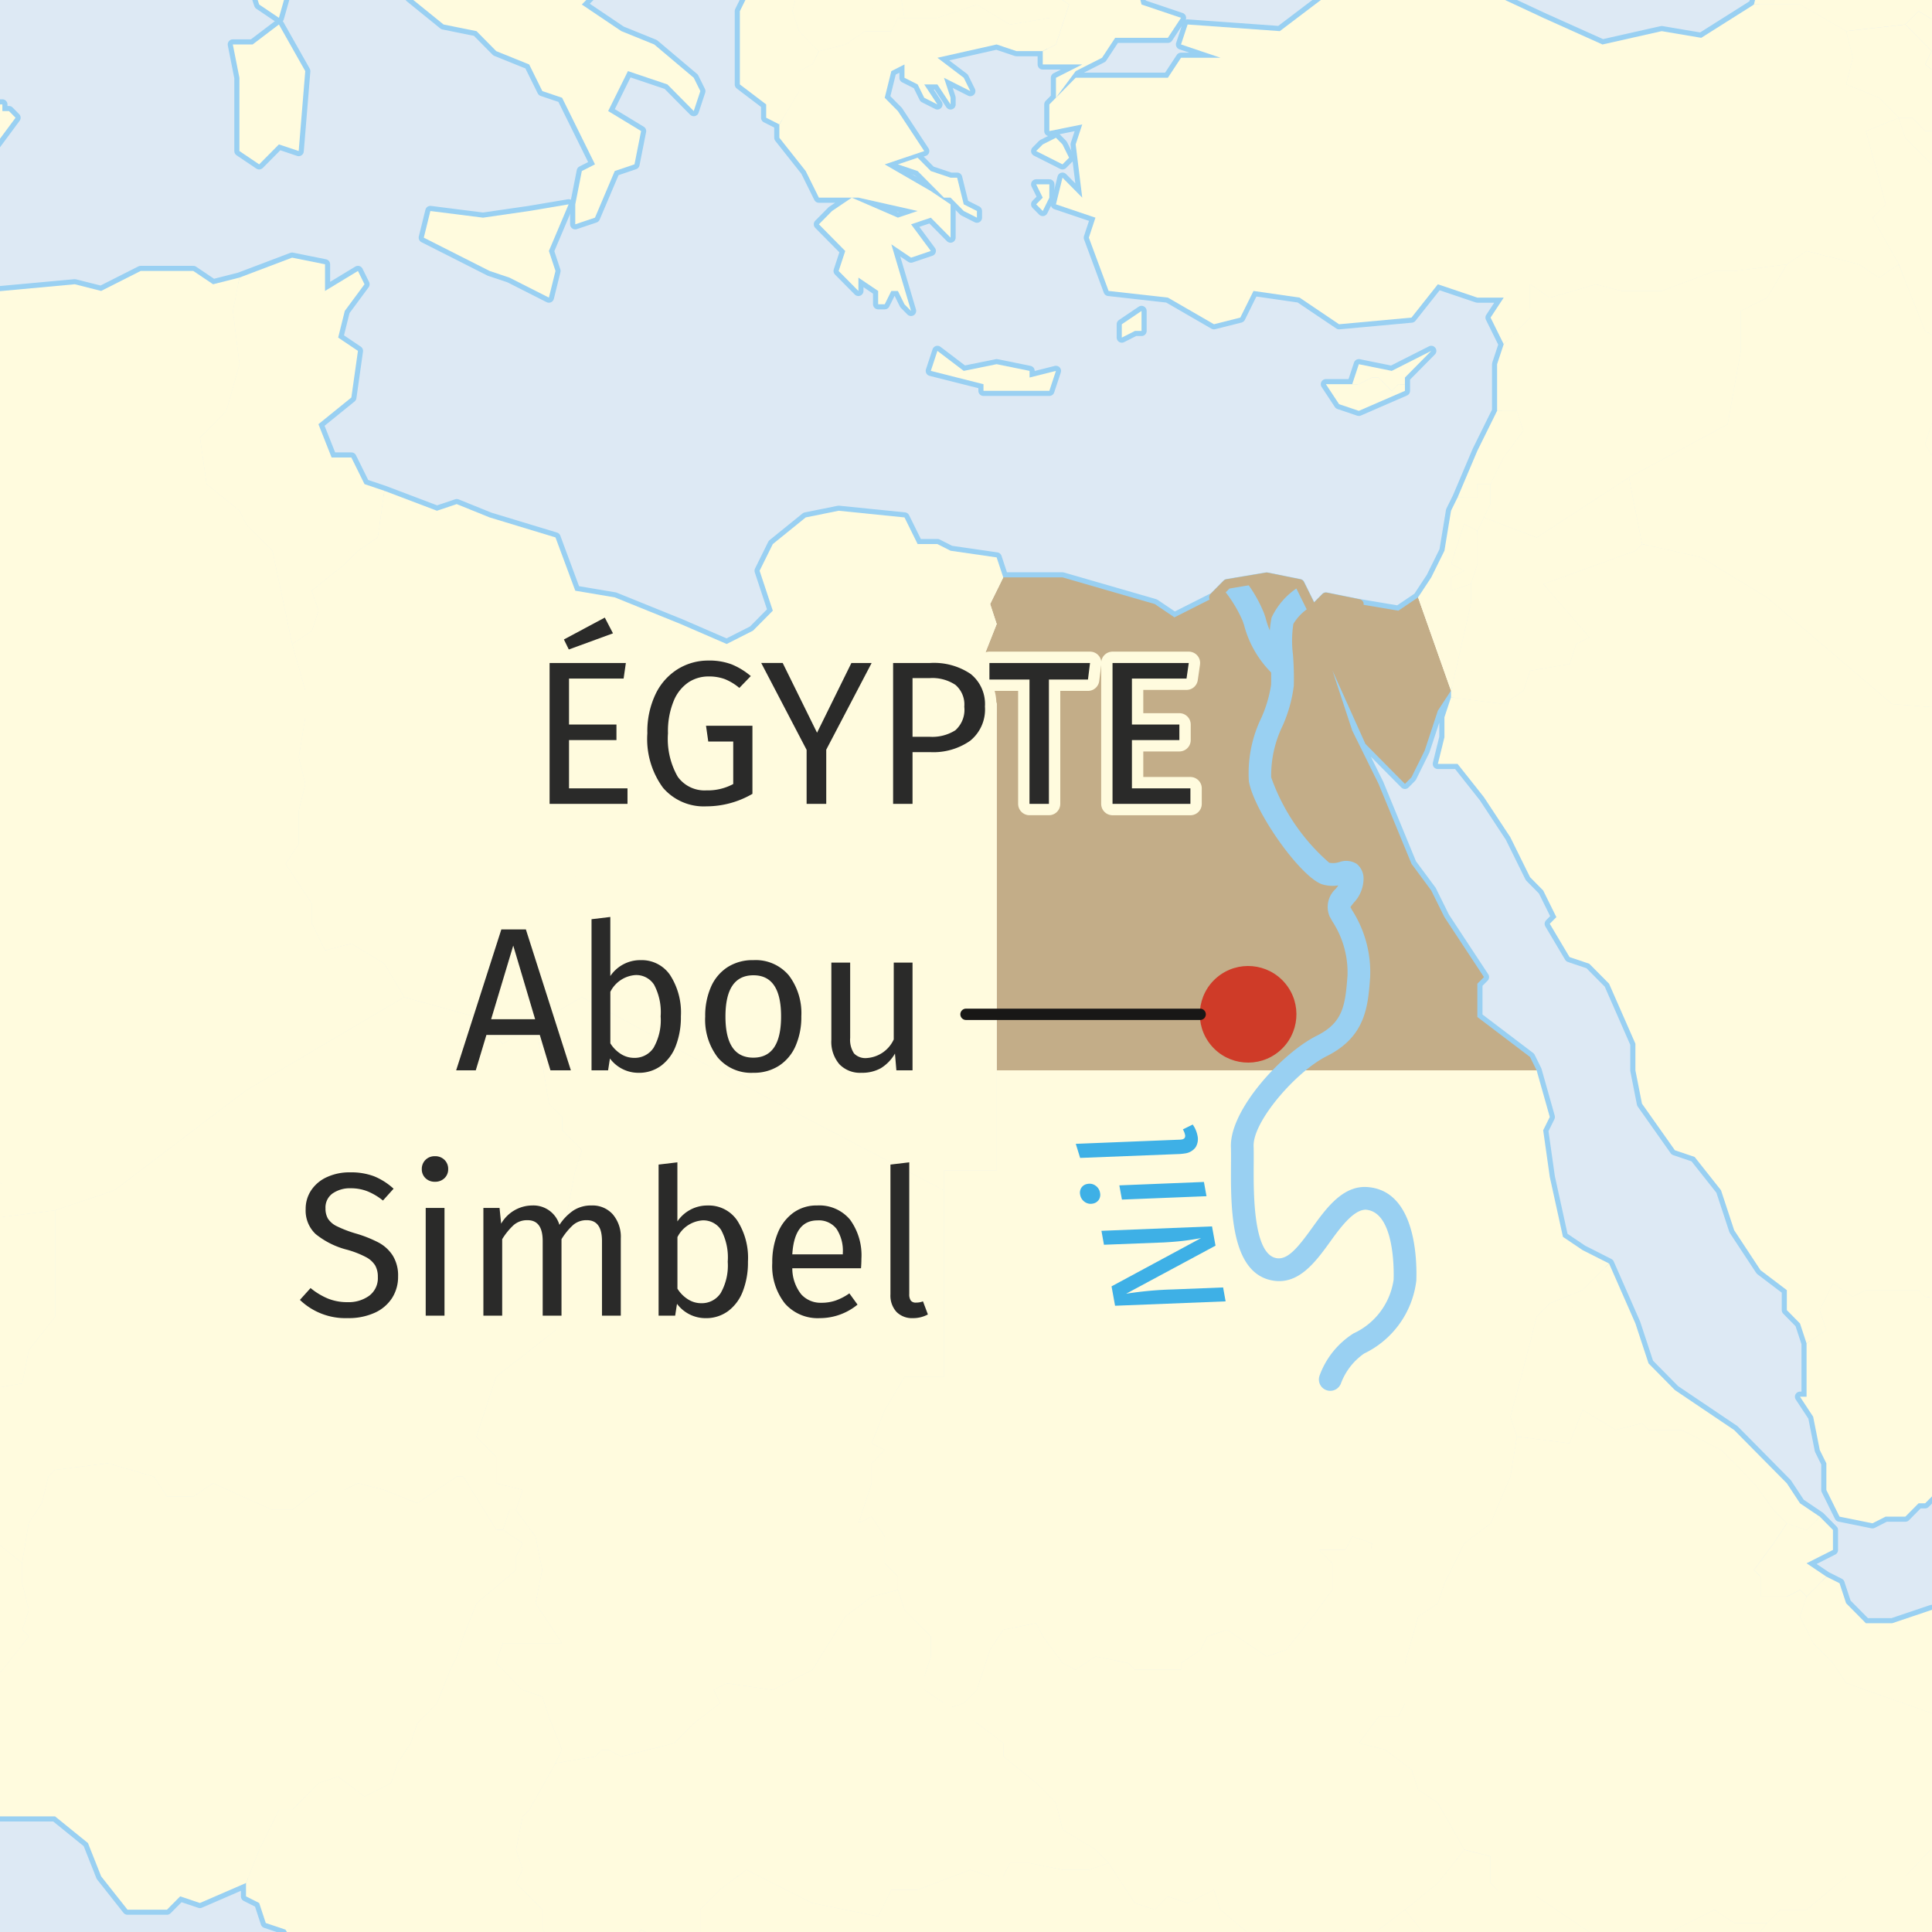 <svg id="a8c8cbda-3d84-41cb-9b97-98d28525ba04" data-name="Calque 1" xmlns="http://www.w3.org/2000/svg" xmlns:xlink="http://www.w3.org/1999/xlink" viewBox="0 0 85.039 85.039"><defs><symbol id="a21148c9-5fa3-4f54-b29a-d6c6e46b19b8" data-name="HG3 - localisation ville" viewBox="0 0 4.252 4.252"><circle cx="2.126" cy="2.126" r="2.126" style="fill:#cf3b28"/></symbol></defs><rect id="bc51b014-865f-47ee-9204-de4982c23126" data-name="fond" x="-344.22" y="-288.026" width="721.979" height="581.432" style="fill:#dde9f4"/><g id="b639aa10-87dd-4e1b-b99f-ce086da957ef" data-name="côtes"><polygon points="61.84 17.203 61.84 16.911 61.84 16.618 62.998 15.445 61.259 16.325 59.81 16.031 59.52 16.911 58.361 16.911 58.941 17.79 59.81 18.084 61.84 17.203" style="fill:none;stroke:#99d0f2;stroke-linecap:round;stroke-linejoin:round;stroke-width:0.45px"/><polygon points="-0.476 4.596 -1.635 5.476 -1.345 5.769 -0.765 5.476 -0.476 6.063 -0.186 6.356 0.684 5.182 0.394 4.889 0.104 4.889 0.104 4.596 -0.476 4.596" style="fill:none;stroke:#99d0f2;stroke-linecap:round;stroke-linejoin:round;stroke-width:0.45px"/><polygon points="12.277 0.785 12.857 -1.267 12.567 -3.614 11.408 -2.734 10.828 -1.562 11.408 0.199 12.277 0.785" style="fill:none;stroke:#99d0f2;stroke-linecap:round;stroke-linejoin:round;stroke-width:0.45px"/><polygon points="43.001 9.581 43.001 9.287 42.42 8.994 42.13 7.821 41.84 7.821 40.971 7.529 40.391 6.942 39.522 7.234 40.391 7.529 41.55 8.7 41.84 8.7 42.42 9.287 43.001 9.581" style="fill:none;stroke:#99d0f2;stroke-linecap:round;stroke-linejoin:round;stroke-width:0.45px"/><polygon points="40.971 16.325 43.289 16.911 43.289 17.203 46.188 17.203 46.478 16.325 45.318 16.618 45.318 16.325 43.868 16.031 42.42 16.325 41.261 15.445 40.971 16.325" style="fill:none;stroke:#99d0f2;stroke-linecap:round;stroke-linejoin:round;stroke-width:0.45px"/><polygon points="47.057 6.942 46.767 6.356 46.478 6.063 45.898 6.356 45.608 6.649 46.767 7.234 47.057 6.942" style="fill:none;stroke:#99d0f2;stroke-linecap:round;stroke-linejoin:round;stroke-width:0.45px"/><polygon points="50.246 13.686 49.377 14.272 49.377 14.859 49.956 14.566 50.246 14.566 50.246 13.686" style="fill:none;stroke:#99d0f2;stroke-linecap:round;stroke-linejoin:round;stroke-width:0.45px"/><polygon points="45.898 9.287 46.188 8.7 46.188 8.115 45.608 8.115 45.898 8.7 45.608 8.994 45.898 9.287" style="fill:none;stroke:#99d0f2;stroke-linecap:round;stroke-linejoin:round;stroke-width:0.45px"/><polygon points="10.538 3.424 10.538 6.649 11.408 7.234 12.277 6.356 13.147 6.649 13.436 3.13 12.277 1.078 11.118 1.957 10.248 1.957 10.538 3.424" style="fill:none;stroke:#99d0f2;stroke-linecap:round;stroke-linejoin:round;stroke-width:0.45px"/><polygon points="23.291 9.287 21.262 9.581 18.943 9.287 18.654 10.46 21.552 11.927 22.422 12.219 24.16 13.099 24.45 11.927 24.16 11.046 25.029 8.994 23.291 9.287" style="fill:none;stroke:#99d0f2;stroke-linecap:round;stroke-linejoin:round;stroke-width:0.45px"/><path d="M374.862-86.592l-3.769-4.691-5.506-.88.58,3.812-1.449-1.173.29-3.225-5.507-5.571-4.638-4.105-2.899-2.346-5.796-2.932-4.057.293-6.668-1.466-.868,2.639,1.738,3.518-2.609,1.759-3.478-4.985-3.768.586-3.768-1.173-3.478.294-2.609,1.173-2.61-1.759.291-4.398-1.74-2.345-4.058-1.173-7.826,1.173L295.156-118.258l-1.448-3.812-18.26-4.398-2.609,2.933,1.449,5.864-3.188-.879-1.739,1.759-3.768-1.759-3.479,1.759-3.188-2.932-1.739,6.45L254-115.619l-2.609-4.985,1.159-2.932-.869-4.398-3.189-3.812-3.188.293-4.348-1.466v5.571l-8.405-1.173-.579-3.225-6.376-1.173-3.189,1.173-.87,1.759-1.158-4.691-1.739,1.466-2.899-1.759-2.609-1.173,1.449-2.053,5.217-4.398,2.318-2.346.579-4.105-1.738-3.225-4.348-4.398h-6.086l-1.74,2.053-.579-4.398-4.348-1.173,2.609-2.346-3.478-2.932-4.637,3.812-2.03,3.812-.579,3.812-3.478-.294-4.637,4.692-1.741-2.053-5.216.879-.58,2.346-5.216.879-4.059,4.105-2.318.293-2.318,4.984,1.739,3.812-4.348,1.173-4.927-.586-3.478,1.466.289,7.624,1.739,5.571-3.768-3.812-4.057.293-3.479,2.639.87,4.691-2.03-1.173.87-6.45-1.159-3.812-.87.293.29,4.692-3.479,4.398,2.609,5.277-1.738,5.864.579,3.225,2.32.586-1.16,3.518,1.16,3.225-1.739,2.345-.29,2.639-2.318,1.173-.869,2.053-2.32-.88,4.058-7.33.87-3.519L139.226-102.718l.579-7.916-.579-4.398-1.451-2.053,2.03-5.277-.579-3.812-5.217-1.759-1.449,1.466L131.11-120.311l-3.479,5.571v2.053l1.16,4.692-.87,2.638,2.609.586v1.466l2.03,2.932L131.11-97.734l-7.246-6.157-2.61-1.759-6.086-1.759-1.159,1.759,2.319,3.225L114.009-98.613l-2.318-3.225-2.899,2.052-3.767.293-1.449,1.759-2.61-.586,2.03-3.225-1.449-.293-6.955,4.691L90.243-94.508l-.29,3.225-3.188,1.173-1.739-1.759v-2.933l2.608-.586L86.475-98.32l-5.506-1.759,1.448,3.225L81.548-93.628l1.449,3.225L81.838-87.178l-1.739-1.759-2.028-.293-4.637,4.985,1.448,3.519L73.142-79.555l-4.927-2.932-1.159,1.759L68.215-78.675,67.925-76.329l-1.448-1.173L63.868-78.968l-.29-4.985v-2.345L60.39-89.817l1.449-.879,8.985,4.105,3.188-1.466,2.319-2.639-.289-3.519L74.591-96.854,67.056-103.011l-5.506-1.466-3.478-3.518-2.029,2.052-2.03-3.518,2.61-1.759-6.376-4.398-3.479,1.173-3.767-.294-3.189,4.985-3.189-.293-4.347,2.639-5.507,7.33-3.478,4.105-4.637,9.969-3.769,6.744-4.057,4.692L5.611-70.758,3.872-68.12,4.452-58.444l.58,4.105,2.898,2.053,2.609-.88,4.058-4.398,1.159,2.345,1.74,5.278,1.738,4.398.579,3.225h2.32L23.291-45.249l2.318.293,1.159-3.518.87-6.157,2.028-1.173,1.738-4.398-1.738-2.345-1.449-2.933,1.449-5.864,3.768-4.105,3.188-3.518L36.333-81.9l2.03-3.519,3.478-1.466,2.609,2.346.29,2.053L43.289-81.314,38.653-76.329l-1.739,2.932-.869,2.639.869,3.812-.29,4.105,1.74,1.466,1.159,2.052,3.479-.879,3.478-1.466,3.478-.293,2.319,2.052L49.956-57.857l-2.028.293-2.32-.587-2.607.587-2.32.879v2.346l1.449,1.466.579-.586-.289,2.345-.29,2.932H40.681l-1.74-2.932-2.028,1.466-.869,2.346v2.639l.289,2.932L33.724-40.558l-.579,1.759-1.739-.293-.289-.88-2.03-.586-2.609,1.173L23.58-37.626l-1.448.88-.87-.88-2.318-1.466-1.159.879-2.028.586v-1.173l-2.029-.879v-1.173l-.58-1.759,1.449-2.639.58.293.579-1.173-1.159-.586-.29-1.173.579-1.173V-50.82l-1.449.879-.869,1.173-1.739.293-.58.88-.289,1.173v3.518l.87,2.053v2.052l.58,1.173L9.959-35.866l-.29-.88-1.739.294-.29.879-1.739-.293L3.292-34.401,1.553-29.416l-1.159.88-1.449.586-2.029.879-.29,2.639-2.609.88v1.173H-8.591l-.289-1.173-1.16.293.87,3.225-2.609.294-.869-1.173-3.188,1.173.29,1.466,3.768,1.466,2.029,3.225,1.159.586.29,1.466-.58,4.984-1.16,1.759-3.188-.292-1.74.292-2.029-.586h-2.898L-22.213-5.666-25.112-3.906l.87,1.465V.199l.289,1.171.29.88-.58,1.759V5.182l-.87.88-.29,1.758.58.879.869.294.29,1.466-.29,2.052.87-.294,1.159.294.87-.586,1.739.292.58,1.467.87.879.869.294.87-.88,1.159-1.173,2.029.293H-10.62l1.449-2.053,1.449-.586.58-1.76,1.159-.879L-6.852,6.063l.87-2.053,1.159-1.466L-4.533,1.664l2.609-.586L-.186-.682V-2.148L.104-3.906l2.899-.88,3.768.587,2.029-1.466.58-.293,1.159-1.173,1.159-.293,1.449.88,1.159.293L14.885-3.614l1.449,1.76L18.074-.096l1.449,1.174,1.449.292.869.88,1.449.586.58,1.173.869.293.58,1.173.868,1.758-.579.295-.289,1.465v.879l.868-.292L27.059,7.529l.869-.295.29-1.465-1.449-.88.87-1.758,1.738.586,1.159,1.173.29-.879-.29-.586L28.797,1.957,27.349,1.37,25.61.199l.579-.587-.579-.587H24.16L21.842-3.027l-.869-2.346L18.943-6.839l-.579-1.466.29-.586L18.364-10.357l1.738-1.173,1.739.586-.58.293v.88l.58.879.58-1.173,1.158.586V-8.598l1.161,1.173-.58.293,1.739,2.053,1.74.879,1.158.879,2.029,1.173.869.293.58.879.29.294.29.586-.29.587V3.716l1.158.88v.586l.58.293v.587L35.464,7.529l.58,1.171h1.74l2.607.587-.869.293L37.492,8.7l-.869.587-.579.586,1.159,1.173-.29.88.87.879v-.587l.869.587v.587h.289l.291-.587h.289l.29.587.29.293-.869-2.933.869.587.869-.295-.869-1.173.869-.292.869.879V8.994l-.869-.586-2.03-1.174,1.74-.586L39.522,4.889l-.58-.586.291-1.173.579-.294v.587l.579.292.29.587.58.294L40.681,3.716h.58l.579.88V4.303l-.29-.879,1.159.586-.289-.586-1.159-.88,2.607-.586.87.293h1.159v.586H47.636l-1.158.587v.879l.869-1.173,1.159-.587.579-.879H51.405l.579-.879L50.246.199,49.956-.975l-.579-1.466.579-2.052,1.159-1.173.579-3.518.58.293.87-.586v-.586L54.593-12.41l.87-1.466,1.738-.293.29.879,3.188.88.58.586-2.03.88-.289.586,2.028.879-.29,1.466,1.16.586L64.447-9.184l2.319-.586.29-.88-2.028.293L63.868-11.237v-1.759L65.608-14.169h1.738l1.449-1.173h1.74l1.738-.586v.586L69.374-14.169l1.161,1.173-1.74,2.639-1.449.293,1.74,1.759,2.318.88,2.609,2.638.579.587,1.161.586,1.158.88L77.49-.975l-.289,1.174L74.881,1.664,73.142,1.37l-2.607.587L67.925.785,64.157-.975H60.969l-2.319.587L56.332,1.37l-4.058-.292-.29.879,1.74.586H51.984l-.579.88H47.347L46.188,4.596V5.769l1.448-.293-.289.88.289,2.344-.869-.879-.289,1.173,1.739.587-.29.879.869,2.346,2.609.293,2.028,1.173,1.159-.293.58-1.173,2.028.293L58.941,14.272l3.188-.293,1.161-1.466,1.738.587h1.159l-.579.879.579,1.173-.29.879v2.053l-.869,1.759L64.157,21.896l-.289.586-.29,1.76-.58,1.173-.579.88-.869.586-1.739-.293-1.449-.292-.579.586-.58-1.173-1.449-.293-1.739.293-.579.587-1.739.878-.869-.586-2.028-.586-2.03-.587H44.159l-.29-.879-2.028-.294-.579-.293h-.87l-.579-1.173-2.899-.293-1.449.293L34.016,23.948l-.58,1.174.58,1.759-.87.879-1.159.587-2.028-.879-2.899-1.173-1.738-.293-.87-2.346-2.899-.88-1.449-.586-.869.292-2.318-.879-.87-.293-.579-1.172h-.869L14.016,18.671l1.449-1.174.29-2.052-.87-.586.291-1.173.868-1.174-.289-.586-1.449.879V11.633l-1.449-.292-2.319.878-1.159.294-.87-.586H6.191L4.452,12.806l-1.16-.293-3.188.293-3.478.293-1.739.879-1.449.88-2.029.586-2.029,1.173h-.869l-2.029-.587-2.029.295-1.159-1.174h-1.449l-.58,1.76-1.449,2.346-1.449,1.173-2.029.879-1.159,1.76-.29,1.173-.869,2.053.58,2.931-1.739,2.053-.869.586-1.739,1.466-1.739.293-1.159.878-1.159,2.347-1.449.879-.58,1.466v1.173l-.58,1.173-.87.293-.869,1.465-.87,1.466.29.88-.87,1.173-.58.587-.29.878v.88l1.16.879.58,1.174-.29,1.173.29.879v4.104l-.58,1.174V59.72l-.29.879-1.159,1.466-.87.586,1.159.587.87,1.759-.29.88.29,1.465v.587l.58.292v.295l.58.586.87.294.869.879.87.293.29.294v.879l.58.587.58.292.58.587,1.159,1.465v1.467l.58.586.87,1.173,1.449.879h.58l1.449,1.466,1.739,1.173,1.739,1.466,2.029.879h.869l2.029-.586,1.449-.587,2.319-.587h1.159l1.449.587h.87l2.028.587,1.74-.587,1.159-.879,3.188-1.173L-2.504,80.244l1.739-.294H2.423l1.449,1.174.58,1.465,1.159,1.466H7.35L7.93,83.47l.87.292,2.029-.879v.587l.58.292.289.88.87.292.869,1.466-.289,1.466-.58,2.345.29.294-.58,1.466L11.988,93.439l-.58.586v.879l1.159,2.052L14.016,98.422l2.028,2.052,1.739,2.347.29,1.465.29.587v.294l.869,1.466.579,1.173.58,2.052-.58.88-.289.292.579,1.173.58,1.466.579.587v1.173l-.289,1.466-.58,1.173-1.159,1.173-.29.879-.869,1.758v.88l-.579,2.052-.29,1.76v1.466l.29,1.466,1.448,2.052.58,1.465,1.159,2.64.869,1.758.87.88.29,1.172v2.639l.579,3.519.58,1.465.289,2.347.869,1.465,1.449,1.758L27.928,155.598l1.159,2.053,1.159,2.345v1.76l-.579.292.579,1.76v1.465l.29.587.29-.292.869,1.171h.58l.869.88h.87l1.158-1.174,1.74-.292,2.028-.881h.87l1.159-.292,2.318.587.869-.587,1.449.292v-.586h1.159l2.03-.879,1.449-1.173,1.448-1.466,2.318-2.345,1.16-1.76.579-1.173.87-1.173.289-.292,1.449-1.174.58-1.173.289-1.758.29-1.76.29-1.173-.58-.293v-.879l.87-.88,2.319-1.171,1.738-.587.58-.879.58-.88-.58-.294.29-1.173v-2.051h-.29v-.587l-.29-1.174-1.158-1.758.289-1.465.869-.587,1.449-1.466.58-.293,2.318-2.346,2.318-1.173,1.74-.587,1.448-1.465.58-1.466.58-1.466-.29-.879v-3.226l-.29-2.052v-2.052l-.29-.879-.579-.295-.87-2.052-.869-1.173.29-1.173-.29-.586.58-1.173v-.587l-1.159-.587-.29-1.171.869-2.64.869-.586.58-1.466.579-.586.29-1.466.58-.294.58-.879,1.449-.587.289-.587.58-1.172,2.318-2.346,1.739-1.466,2.898-2.052L87.054,86.695l2.32-2.639,1.74-2.345,1.738-2.933,1.449-2.638.869-2.053.58-2.345.29-.879v-.88l.29-1.173v-.587H95.46l-.869.587-1.159.293-.87.294H90.822l-.869.586H89.084l-1.738.587-2.32.294-1.738.586H82.128l-.87-.879-.289-.88-.58-.292-.87-.587,1.16-.587v-.879l-.58-.586-.869-.587-.579-.879L77.49,64.118l-1.159-1.173-2.609-1.758-1.159-1.174-.579-1.758-1.159-2.639-1.16-.587-.869-.586-.58-2.639-.29-2.053.29-.586-.579-2.052-.29-.587-2.318-1.76V43.299l.29-.292-1.739-2.639-.58-1.173L62.129,38.022l-1.449-3.519L59.52,32.157l-.869-2.638L60.1,32.744l1.159,1.173.58.586.289-.292.58-1.173.58-1.758.579-.88v.293l-.29.879v.88l-.289,1.173H64.157l1.16,1.465,1.159,1.76.869,1.76.579.586.58,1.173-.29.294.87,1.466.869.292.87.879,1.159,2.64v1.173l.289,1.466,1.449,2.052.869.294,1.161,1.466.579,1.758L77.49,55.908l1.161.879v.879l.579.587.289.879V61.478h-.289l.579.879.29,1.466.29.586v1.174l.58,1.173,1.448.294.58-.294h.869l.58-.587h.289l.58-.586.58-.294h1.449l1.448-.293,1.159-.879h1.449l1.74-1.466,3.189-1.173,2.028-.879v-.587l.579-.879,1.449-.586h.87l1.158-.88,1.161.293,1.159-.587v-.879l.579-.586h1.449l.29-.293.289-1.173,1.16-.88h.869l.29-.292-.29-1.174.29-1.171.579-.587.87.293.579-1.76.869-.587.29-.586.87-1.173v-.586l-.87-.294-.29-.587-1.158-1.465-1.16-.295-1.449-.292-1.159-.879-.869-1.466-.289-1.76.289-.292.29-1.174h-.29l-.58.587-1.158,1.465-1.449,1.467-1.449,1.465h-2.899l-1.449.294-.289-.586h-.291l-.289-.879.289-1.174V38.609l-.579-.587-.579.293L95.46,39.487l.29,1.467-.29-.587-.29-.586-.579-.587-.29-.879.29-.587-.29-1.173L92.851,35.676l-.29-.587-.869-.587-.87-2.051-.579-1.76.29-.587-.58-.879h1.161l.869-.879,1.159.879,1.159-.587,1.449,3.226,1.448,2.052,1.74.88,2.028,1.758,2.61.586,2.028-1.173,1.449-.292.869.292.869,2.932,2.32.294,2.318.587,3.768.586,2.609-.293h3.478l3.479-.587,1.738,1.761.58,1.465,1.448.586,2.318,2.053.58.879-.869.587,2.607,2.639,1.449.292,2.899-1.172.29,2.052v2.345l.579,2.933.87,4.104,1.738,2.639.29,1.466.58,2.639,1.159,1.76.58,1.171.869,2.053.869,2.931,2.03,1.76.579-.586.869-1.466,1.739-.587-.58-.586.87-1.466,1.159-.293V68.222l.869-2.052-.289-1.76-.291-2.638.58-1.76h.869l1.739-.879,1.159-.293V57.667l2.028-1.173,1.451-1.466,2.317-2.638,2.899-1.173.87-1.467V48.283l2.319-.586H171.977l.29-.586h.869l.579.294.29-.294.87.294.579-1.174-.29-.879h2.03l.869,1.466.289.879V48.87l.58,1.173,1.449,1.76,1.159.292-.29.587,1.74,2.639.29,1.758L182.7,59.72l1.159.586,1.16.294,2.319-1.466,1.158-1.173.87,1.76.579,2.638.58,2.346.869,1.174-.29,2.344.58,1.174-.58,1.466.29,1.466-.579,2.052-.29,1.171.579,1.174.29-1.174.87.88,1.158,1.173.29,1.173.87.586.29.88-.29,1.466.869,1.173.29,1.76,1.159,1.465.29.88,2.318,1.466,1.738,1.758,1.451-.293v-.587l-.58-1.758-.87-.586v-1.174l-.289-.879.289-.879-.289-1.173-.58-1.466L198.931,80.244l-.29-.294-1.158-.879-1.16-.293L195.163,77.605l-.289-1.758-.87-2.053h-1.159l-.289-1.465.579-1.76,1.159-2.933.29-2.345h1.738l-.29,1.76,1.739-.294,1.739,1.173.869,2.052.869,1.173,1.739.294,1.449,1.173-.58,1.173.87,1.466,2.318-2.052,1.738-1.76,2.32-1.173,1.74-1.466.289-3.518-1.159-3.812L210.814,59.72l-1.738-1.173-2.029-2.933-1.449-2.053.579-1.758,1.45-1.76,2.898-2.052.87-.294,2.607.586-.29.88.29,1.76,1.161-.294.869-2.347,2.028-.292,3.478-1.466-.579-1.466.579-.294v.587l.58.879.87.294.868-.879,2.32-.293,2.897-1.758,2.61-2.053,2.028-2.639,1.449-2.932L236.609,33.331h1.161l.579-2.052.29-1.76-1.159-.88-.58-1.172,1.16-.587.289-1.759-1.449-1.761-1.158-2.344-.87-2.345-2.028-1.174.869-1.758,2.03-1.466.868-1.173,2.61-.587.579-1.466h-2.028l-2.028-1.173-2.03,1.76h-.869l-.58-.587.29-.586-.29-1.173h-1.449l-.869-.587-.58-.879.58-1.173.869-.292.29.586,1.449-.586,1.159-1.76L235.451,3.716l1.158-1.759,1.451.293.869.586-2.029,2.933v.294l.87.586-1.161.586v.587l1.74-.879,1.739-1.466,2.899-.879.869.586,1.159.293.29.587L244.725,7.529l.29.292-.58.293-.579,1.173.579.293.58.292v.587l.58-.294.29-.293.868.293,1.74,2.346-1.159-.294-.58.587,1.161,2.053-.87,2.052.29,1.76,2.028-.295,1.451-.879,1.738-.586.869-1.466V12.806l-.579-1.76-1.74-2.931L249.942,6.942l-.58-.586V6.063l.29-1.174.869-.586,1.16-.293.869-.879.29-.587L254,1.957,253.71.199l.579-.88.87-1.173.87.292.289-.879,2.609-2.052,1.449,1.466,1.159-.293,2.609-1.466,1.449-1.759,2.609-3.225,2.607-3.225.87-2.053,2.898-4.398.87-4.985.29-3.812L277.186-31.468v-2.933l-2.897-3.812h-2.03l-1.449,1.466-2.028-.586-.869-2.346-3.189-.293,7.827-8.503L278.925-56.098l6.667-1.173,6.086.88,2.32-2.053,3.188.586v2.932l2.897-.586,4.638-.879L302.982-58.737l4.927-7.037,5.217-1.466,1.74,5.278,5.217-4.692,1.159-3.518,2.319-.293L322.111-64.601l-3.768,3.518-3.478,4.105-3.478,4.691-3.189.88v1.759l-1.738,2.346-.87,4.985.87,7.624.869,4.985.869,2.052,2.899-2.932.579-3.225,2.899-.879.869-4.105,3.478-1.759-.869-1.466.869-2.932,1.74-.293.29-5.278-2.318-.879v-1.466l2.318-3.812.87-2.639,2.609.586,2.028-1.759.869,1.466,5.217-3.225,2.897,2.932.58-1.759,2.899-2.639,3.189-2.932,1.738-.586,5.507-3.225,3.768.88.579-1.173-.29-1.759-.869-1.173-1.159-3.811-1.74-2.346,2.61.293,2.318-2.053h.289l.869-2.053-.869-2.346L357.472-87.178l-.58,1.759,1.159,1.759,2.318-.586,2.03.586.289,2.346,2.899,1.173,1.449,1.759h1.738l.87-.88v-4.691l3.478-.586ZM101.836,12.219l-3.189.587-2.897-.293L94.301,11.046l-1.739-.292-.869-2.053V7.529l.869-.587.29-.879.29-2.053,1.738-.293-.579-.586-1.159-.294-.87-1.758L91.113-.388,89.084-3.614V-5.666L87.345-8.305l2.028-2.932,2.028-.293.869-1.76,1.739-.586,2.32-1.466,1.738.879,2.028-.293.29,1.759-.29,2.932-1.738-.293-1.74.293v2.053l-2.028-.294v.88l1.159.88.869,2.346,2.319,1.173.58.879L98.938-.975v.587l.869,1.758V-.682l1.739-.586.58,1.466,1.449,1.758-1.739.879-2.03-.879-.289,2.346,1.159.294-.29,1.76,1.449.878-.29,2.639.29,1.76Z" style="fill:none;stroke:#99d0f2;stroke-linecap:round;stroke-linejoin:round;stroke-width:0.45px"/></g><g id="adc5d1c8-9256-4a09-ab23-5de7d089bb2f" data-name="pays"><polygon points="33.435 -2.734 33.435 -2.441 34.016 -2.441 34.595 -1.854 34.885 -1.562 35.174 -0.682 34.885 0.491 35.174 1.37 36.044 2.251 35.754 2.837 35.174 3.13 35.174 4.009 34.304 5.476 33.724 5.182 33.724 4.596 32.566 3.716 32.566 2.543 32.566 0.491 32.856 -0.096 32.566 -0.682 32.566 -1.562 33.435 -2.734" style="fill:#fffbde"/><polygon points="85.316 4.596 86.186 5.476 87.054 5.769 87.054 7.529 86.186 7.821 85.606 6.063 85.606 5.769 84.736 5.769 84.157 5.182 83.576 5.182 82.707 4.303 81.258 3.716 81.548 2.543 81.258 1.37 83.866 1.078 84.447 1.664 85.026 2.251 84.736 2.837 85.896 3.716 85.316 4.596" style="fill:#fffbde"/><path d="M84.156,5.182l.579.587h.87v.294l.58,1.758-1.16-.587L83.866,6.063l-.29-.88Zm4.637-4.104.869.292.29-.586,1.161-1.173,1.158,1.466.87,1.758,1.159.294.579.586-1.738.293L92.851,6.063l-.29.879-.869.587V8.7l-.29.294L89.953,7.529l.869-1.173-.579-.88-.869.293L87.054,7.529V5.769l-.868-.293-.87-.879L85.896,3.716l-1.161-.879.29-.586-.579-.587-.58-.586.58-.587L85.896,1.37l1.158.294.291-.294L86.186-.096l.579-.586.58.293Z" style="fill:#fffbde"/><polygon points="-0.765 79.95 -2.504 80.244 -3.084 78.778 -2.794 74.087 -3.374 73.793 -3.374 72.62 -3.953 72.033 -4.533 71.448 -4.533 70.275 -3.664 69.981 -3.374 69.102 -2.215 68.809 -1.924 68.222 -1.345 67.636 -0.476 67.636 0.974 68.809 0.974 69.688 1.264 70.862 0.974 71.741 1.264 72.033 0.104 73.5 -0.476 74.087 -0.765 75.259 -0.765 76.726 -0.765 79.95" style="fill:#fffbde"/><polygon points="39.233 -7.132 39.812 -5.959 40.681 -6.253 42.13 -5.666 45.029 -5.666 46.188 -6.253 48.507 -7.132 49.956 -5.959 51.115 -5.666 49.956 -4.493 49.377 -2.441 49.956 -0.975 48.218 -1.267 46.188 -0.388 46.188 0.785 44.449 1.078 43.001 0.199 41.261 0.785 39.812 0.785 39.522 -0.975 38.653 -1.854 38.941 -2.148 38.653 -2.441 39.233 -3.321 39.812 -4.2 38.941 -5.373 38.653 -6.545 39.233 -7.132" style="fill:#fffbde"/><polygon points="40.681 73.793 40.681 74.38 41.55 74.966 41.55 75.259 43.001 75.846 44.159 76.726 44.159 77.313 45.608 78.484 46.478 79.364 46.767 80.537 48.218 81.417 48.797 82.002 47.928 82.296 46.767 82.296 45.318 82.002 44.449 82.002 44.159 82.589 43.58 82.589 42.709 82.296 40.391 83.177 39.522 83.177 39.233 83.177 38.653 84.348 37.203 84.056 35.754 83.762 34.595 83.177 32.856 82.296 31.696 83.177 30.827 84.056 30.827 85.522 29.377 85.522 28.218 84.935 27.059 86.108 25.9 87.868 25.61 87.28 25.61 86.401 24.74 85.814 23.871 84.935 23.871 84.056 22.712 82.883 23.001 82.296 22.712 81.417 23.001 79.95 23.291 79.658 24.45 77.605 26.189 77.313 26.479 77.018 26.769 77.018 27.349 77.313 29.668 76.726 30.537 75.846 31.696 74.966 31.406 74.38 31.986 74.087 34.016 74.38 35.754 73.5 37.203 71.154 38.362 70.275 39.522 69.981 39.812 70.862 40.971 72.033 40.971 72.914 40.681 73.793" style="fill:#fffbde"/><polygon points="23.58 70.568 24.74 72.328 23.58 72.328 23.001 72.328 22.132 72.328 21.842 73.207 23.001 74.38 23.871 74.672 24.16 75.552 24.74 77.018 24.45 77.605 23.291 79.658 23.001 79.95 22.712 81.417 23.001 82.296 22.712 82.883 23.871 84.056 23.871 84.935 24.74 85.814 25.61 86.401 25.61 87.28 25.9 87.868 25.61 89.04 24.16 88.747 22.422 88.16 20.102 87.868 19.812 87.868 18.654 88.16 17.205 87.868 16.334 87.868 13.147 87.868 13.436 86.401 12.567 84.935 11.698 84.643 11.408 83.762 10.828 83.47 10.828 82.883 11.408 81.417 12.277 79.658 12.857 79.658 14.016 78.484 14.885 78.192 16.044 79.071 17.205 78.484 17.495 77.605 18.074 76.726 18.364 75.846 19.233 74.966 19.812 73.5 20.102 72.914 20.392 72.033 20.973 70.568 22.712 69.102 22.712 68.516 23.001 67.929 22.132 67.342 22.422 66.463 22.712 66.463 23.58 67.636 23.871 69.102 23.58 70.568" style="fill:#fffbde"/><polygon points="46.767 82.296 47.928 82.296 48.797 82.002 49.956 83.762 50.825 84.056 51.405 83.47 52.275 83.762 53.434 83.177 53.724 84.056 55.463 85.522 55.463 87.868 56.332 88.16 55.752 88.747 54.883 89.333 54.013 90.507 53.724 91.386 53.434 92.852 53.145 93.731 53.145 95.198 52.565 95.785 52.565 96.956 52.275 97.251 51.984 98.422 52.565 99.303 52.565 101.648 52.854 103.408 52.854 104.581 53.145 105.752 54.303 106.926 55.463 109.565 54.593 109.271 51.984 109.565 51.405 109.858 50.825 111.031 51.405 111.911 50.825 114.549 50.535 116.601 51.115 116.895 52.565 117.775 53.145 117.188 53.434 119.533 51.694 119.533 51.115 118.361 50.246 117.481 48.797 117.188 48.218 116.015 47.057 116.895 45.318 116.601 44.739 115.429 43.58 115.429 42.42 115.429 42.42 114.842 41.84 114.842 40.681 114.549 39.522 114.842 38.653 114.842 38.072 115.136 38.362 112.497 37.783 111.911 37.492 110.445 37.783 109.271 37.492 108.685 37.492 107.219 34.885 107.219 35.174 106.633 34.016 106.633 34.016 106.926 32.856 106.926 32.276 108.099 31.986 108.685 30.827 108.393 30.246 108.685 28.797 108.978 27.928 107.806 27.639 107.219 27.059 106.046 26.479 104.286 20.682 104.286 19.812 104.581 19.233 104.581 18.364 104.873 18.074 104.286 18.654 103.994 18.654 103.115 19.233 102.528 19.812 102.235 20.392 102.528 20.973 101.648 22.132 101.648 22.132 102.235 23.001 102.528 24.16 101.355 25.321 100.474 25.9 99.596 25.9 98.13 26.769 96.077 27.639 94.904 28.797 94.025 29.087 93.439 29.087 92.559 29.668 91.973 29.377 90.8 29.668 89.04 29.958 87.868 30.537 86.695 30.827 85.522 30.827 84.056 31.696 83.177 32.856 82.296 34.595 83.177 35.754 83.762 37.203 84.056 38.653 84.348 39.233 83.177 39.522 83.177 40.391 83.177 42.709 82.296 43.58 82.589 44.159 82.589 44.449 82.002 45.318 82.002 46.767 82.296" style="fill:#fffbde"/><polygon points="29.668 89.04 29.377 90.8 29.668 91.973 29.087 92.559 29.087 93.439 28.797 94.025 27.639 94.904 26.769 96.077 25.9 98.13 25.9 99.596 25.321 100.474 24.16 101.355 23.001 102.528 22.132 102.235 22.132 101.648 20.973 101.648 20.392 102.528 19.812 102.235 18.943 101.648 18.364 101.941 17.784 102.821 16.044 100.474 17.495 99.596 16.915 98.13 17.495 97.543 18.943 97.251 18.943 96.37 20.102 97.543 21.842 97.543 22.422 96.664 22.712 95.198 22.422 93.731 21.552 92.559 22.422 90.213 21.842 89.626 20.392 89.92 19.812 88.747 20.102 87.868 22.422 88.16 24.16 88.747 25.61 89.04 25.9 87.868 27.059 86.108 28.218 84.935 29.377 85.522 30.827 85.522 30.537 86.695 29.958 87.868 29.668 89.04" style="fill:#fffbde"/><polygon points="62.998 15.445 61.84 16.618 61.84 16.911 61.55 16.911 61.259 17.203 60.969 16.911 60.969 17.203 60.969 16.911 60.679 16.618 60.39 16.618 59.81 16.911 59.52 16.911 59.81 16.031 61.259 16.325 62.998 15.445" style="fill:#fffbde"/><polygon points="60.969 16.911 60.969 17.203 60.969 16.911 61.259 17.203 61.55 16.911 61.84 16.911 61.84 17.203 59.81 18.084 58.941 17.79 58.361 16.911 59.52 16.911 59.81 16.911 60.39 16.618 60.679 16.618 60.969 16.911" style="fill:#fffbde"/><polygon points="80.099 66.757 80.679 67.342 80.679 68.222 79.518 68.809 80.389 69.396 79.518 70.275 79.229 69.981 78.65 70.275 77.49 70.275 77.49 69.396 77.201 69.102 78.07 67.929 78.65 67.05 79.518 67.342 80.099 66.757" style="fill:#fffbde"/><polygon points="8.509 11.927 9.379 12.512 10.538 12.219 10.248 13.686 10.538 16.031 9.959 18.084 8.799 19.257 9.089 21.309 10.538 22.481 10.828 23.068 11.988 24.241 12.857 28.346 13.436 30.398 13.436 31.571 13.147 33.331 13.436 34.503 13.147 35.677 13.147 37.142 12.567 38.022 13.727 39.782 13.727 40.661 14.306 41.834 15.465 41.54 16.915 42.42 17.784 43.886 10.828 47.991 5.032 52.39 2.423 53.269 0.104 53.561 0.104 52.095 -0.765 51.803 -2.215 51.217 -2.504 50.043 -9.46 45.352 -16.127 40.661 -23.662 35.089 -23.662 34.797 -23.662 34.503 -23.662 31.865 -20.474 30.105 -18.445 29.811 -16.706 29.226 -15.837 28.053 -13.518 26.88 -13.518 25.122 -12.359 25.122 -11.489 24.241 -8.88 23.655 -8.591 22.775 -8.88 22.189 -9.75 19.842 -9.75 18.376 -10.62 16.618 -8.591 15.445 -6.562 14.859 -5.113 13.979 -3.374 13.099 0.104 12.806 3.292 12.512 4.452 12.806 6.191 11.927 8.509 11.927" style="fill:#fffbde"/><polygon points="50.825 26.587 51.694 27.173 53.434 26.294 54.013 25.707 55.752 25.414 57.201 25.707 57.782 26.88 58.361 26.294 59.81 26.587 61.55 26.88 62.419 26.294 63.868 30.398 63.289 31.279 62.709 33.037 62.129 34.21 61.84 34.503 61.259 33.917 60.1 32.744 58.651 29.519 59.52 32.157 60.679 34.503 62.129 38.022 62.998 39.195 63.578 40.368 65.317 43.007 65.027 43.299 65.027 44.765 67.346 46.525 67.636 47.112 59.81 47.112 51.984 47.112 43.868 47.112 43.868 38.901 43.868 30.985 43.289 28.932 43.868 27.467 43.58 26.587 44.159 25.414 46.767 25.414 48.797 26.001 50.825 26.587" style="fill:#c3ad88"/><polygon points="73.722 61.186 76.331 62.945 77.49 64.118 78.65 65.29 79.229 66.17 80.099 66.757 79.518 67.342 78.65 67.05 78.07 66.463 77.201 65.29 76.331 64.41 75.752 63.824 74.012 62.945 72.563 62.945 72.273 62.651 71.114 62.945 69.664 62.066 69.085 63.532 66.766 63.238 66.477 62.358 67.346 59.133 67.636 57.96 68.215 57.373 69.664 56.787 70.825 55.615 71.984 58.254 72.563 60.012 73.722 61.186" style="fill:#fffbde"/><path d="M.684,5.182-.186,6.356l-.29-.293-.289-.587-.58.293-.29-.293,1.159-.879H.104v.292H.394Zm-13.912-10.261,3.188.292.87.88,3.768,1.465.58-.586L-2.504-1.854l2.319-.293V-.682L-1.924,1.078-4.533,1.664l-.29.879L-5.982,4.009-6.852,6.063l.87,1.758-1.159.879-.58,1.76-1.449.586L-10.62,13.099h-2.318l-2.029-.293-1.159,1.173-.87.88-.869-.294-.87-.879-.58-1.467-1.739-.292-.29-.88.87-.879.289-.879-.869-.587L-20.474,6.942l-.87-1.466.87-.293.289-1.173.29-.586V1.37l.87-.586-.58-1.466h-1.16l-.289.293H-22.213l-.58-1.466-.87.587-.58.586V-2.441l-.87-1.465L-22.213-5.666l2.319.293h2.898l2.029.586Z" style="fill:#fffbde"/><polygon points="69.664 62.066 71.114 62.945 72.273 62.651 72.563 62.945 74.012 62.945 75.752 63.824 76.331 64.41 77.201 65.29 78.07 66.463 78.65 67.05 78.07 67.929 77.201 69.102 77.49 69.396 77.49 70.275 78.65 70.275 79.229 69.981 79.518 70.275 79.229 71.154 79.808 72.328 80.679 73.207 81.258 74.087 87.924 76.432 89.663 76.432 83.866 82.589 81.258 82.589 79.518 84.056 78.359 84.056 77.78 84.643 76.331 84.643 75.462 84.056 73.722 84.935 73.142 85.522 71.694 85.522 71.404 85.228 70.825 85.228 70.244 85.228 67.636 83.47 66.187 83.47 65.608 82.883 65.608 81.71 64.447 81.417 63.289 79.364 62.419 78.778 62.129 77.898 60.969 77.018 59.81 76.726 60.679 75.552 61.55 75.552 61.84 74.966 61.84 73.5 61.84 73.207 62.419 71.154 63.289 70.568 63.578 69.688 64.447 67.929 65.608 67.05 66.477 64.997 66.766 63.238 69.085 63.532 69.664 62.066" style="fill:#fffbde"/><path d="M12.857-1.267,12.277.785,11.408.199l-.58-1.761.58-1.171L12.567-3.614ZM.974-25.604,2.423-24.138h.869l1.74,1.173.58.293h.58l.869.88,2.899.586-.87,2.053-.289,2.052-.58.587-.87-.293v.88L5.901-14.462v1.466l.87-.586.87,1.466-.29.88.58.88-.58.879.58,2.345.87.293v1.173l-2.029,1.466-3.768-.587L.104-3.906-.186-2.148l-2.319.293L-4.823-3.027l-.58.586-3.768-1.465-.87-.88,1.16-1.759.58-4.984L-8.591-12.996l-1.159-.586-2.029-3.225-3.768-1.466-.29-1.466,3.188-1.173.869,1.173,2.609-.294-.87-3.225,1.16-.293.289,1.173h2.609v-1.173l2.609-.88.29-2.639,2.029-.879.29,1.173H.104Z" style="fill:#fffbde"/><polygon points="81.548 -3.027 81.838 -2.441 82.997 -3.027 85.026 -2.441 85.606 -1.267 86.765 -0.682 86.186 -0.096 87.345 1.37 87.054 1.664 85.896 1.37 84.447 0.491 83.866 1.078 81.258 1.37 79.229 0.199 77.201 0.199 77.49 -0.975 76.91 -2.734 75.752 -3.614 74.591 -4.2 74.012 -4.787 74.012 -5.373 75.752 -4.787 78.65 -4.2 81.548 -3.027" style="fill:#fffbde"/><path d="M41.261,15.445l1.159.88,1.448-.295,1.449.295v.292l1.161-.292-.29.878h-2.899V16.911l-2.318-.586Zm8.695-.879-.579.294v-.587l.869-.586v.879Zm-3.768-5.865-.29.587L45.608,8.994l.29-.294L45.608,8.115h.58ZM40.971,7.529l.869.292h.29l.29,1.173.58.293v.293l-.58-.293-.58-.587h-.29L40.391,7.529l-.869-.295.869-.292Zm6.086-.587-.29.292L45.608,6.649l.29-.292.58-.293.289.293Zm0-6.743-.579,1.758-.58.293H44.739l-.87-.293-2.607.586,1.159.88.289.586L41.55,3.424l.29.879v.294l-.579-.88h-.58l.58.88-.58-.294L40.391,3.716l-.579-.292v-.587l-.579.294-.291,1.173.58.586,1.159,1.76-1.74.586,2.03,1.174.869.586V10.46l-.869-.879-.869.292L40.971,11.046l-.869.295-.869-.587.869,2.933-.29-.293-.29-.587h-.289l-.291.587h-.289v-.587l-.869-.587v.587l-.87-.879.29-.88L36.044,9.873l.579-.586.869-.587,2.03.88.869-.293-2.607-.587H36.044L35.464,7.529,34.304,6.063v-.587l.869-1.466V3.13l.58-.294.29-.586,1.159-.293.869-.587h1.161l.289-.586h1.739L43.001.199l1.448.879L46.188.785V-.388Z" style="fill:#fffbde"/><polygon points="85.026 7.234 86.186 7.821 87.054 7.529 89.374 5.769 90.243 5.476 90.822 6.356 89.953 7.529 91.402 8.994 91.692 8.7 92.561 10.754 94.301 11.046 95.75 12.512 98.648 12.806 101.836 12.219 101.836 11.633 103.576 11.046 105.025 9.581 106.475 9.873 107.342 9.287 108.792 9.581 110.821 10.754 112.56 11.046 114.878 13.393 116.328 13.393 116.619 15.445 115.749 18.671 115.168 20.429 116.039 20.723 115.168 22.189 115.749 23.948 116.039 25.414 117.487 26.001 117.777 27.467 115.749 29.519 116.908 30.692 117.777 32.157 119.516 33.037 119.516 35.089 120.676 35.383 120.676 36.556 117.777 37.729 117.198 40.368 113.43 39.782 111.112 39.195 108.792 38.901 107.923 35.969 107.054 35.677 105.604 35.969 103.576 37.142 100.966 36.556 98.938 34.797 97.198 33.917 95.75 31.865 94.301 28.639 93.142 29.226 91.982 28.346 91.113 29.226 89.953 28.053 89.953 26.88 89.374 26.88 89.663 25.122 88.794 23.361 86.186 21.896 84.736 19.55 85.316 17.79 86.186 16.911 86.186 15.445 84.736 14.566 83.576 11.633 82.417 9.581 82.997 8.994 82.128 5.769 83.576 5.182 83.866 6.063 85.026 7.234" style="fill:#fffbde"/><polygon points="81.838 11.633 82.707 12.219 83.576 11.633 84.736 14.566 86.186 15.445 86.186 16.911 85.316 17.79 84.736 19.55 86.186 21.896 88.794 23.361 89.663 25.122 89.374 26.88 89.953 26.88 89.953 28.053 91.113 29.226 89.953 29.226 88.503 28.932 87.054 31.279 83.287 30.985 77.78 26.294 74.881 24.535 72.273 23.948 71.694 21.016 76.042 18.671 76.621 15.445 76.621 13.686 77.78 13.099 78.65 11.633 79.518 11.046 81.838 11.633" style="fill:#fffbde"/><polygon points="65.608 21.309 65.608 22.189 65.317 22.775 65.027 23.361 64.447 23.068 63.868 24.827 64.447 25.122 63.868 25.414 63.868 26.001 64.737 25.707 64.737 26.587 63.868 30.398 62.419 26.294 62.998 25.414 63.578 24.241 63.868 22.481 64.157 21.896 65.027 21.896 65.027 21.309 65.608 21.309" style="fill:#fffbde"/><path d="M25.029,8.994l-.869,2.052.29.88-.29,1.173L22.422,12.219l-.87-.292-2.898-1.466.289-1.173,2.318.293,2.03-.293ZM12.277,1.078l1.159,2.052-.289,3.518-.87-.292-.869.878-.87-.586V3.424l-.29-1.466h.87Zm6.377-15.541,2.898.88-.29,1.466.58,1.173-1.739-.586L18.364-10.357l.29,1.466-.29.586.579,1.466,2.03,1.466.869,2.346L24.16-.975h1.449l.579.587-.579.587L27.349,1.37l1.448.587,1.739,1.466.29.586-.29.879L29.377,3.716l-1.738-.586-.87,1.758,1.449.88-.29,1.465-.869.295-.87,2.052-.868.292V8.994l.289-1.465.579-.295-.868-1.758-.58-1.173-.869-.293-.58-1.173-1.449-.586-.869-.88-1.449-.292L18.074-.096,16.334-1.854,14.885-3.614l-.579-2.638-1.159-.293-1.449-.88-1.159.293L9.379-5.959l-.58.293V-6.839l-.87-.293-.58-2.345.58-.879-.58-.88.29-.88.58.587,1.159-.294,1.159-.88.29.586.869-.293.58-1.173,1.449.586.87-.586V-14.755l1.448.293v-.586l2.03-.586Z" style="fill:#fffbde"/><polygon points="71.694 21.016 72.273 23.948 71.984 24.241 67.925 25.707 69.954 28.053 69.374 28.346 69.085 29.226 67.346 29.519 67.056 30.398 66.187 30.985 63.868 30.692 63.868 30.398 64.737 26.587 64.737 25.707 65.027 24.827 65.027 23.361 65.317 22.775 67.636 23.655 71.694 21.016" style="fill:#fffbde"/><polygon points="65.608 82.883 66.187 83.47 67.636 83.47 70.244 85.228 70.825 85.228 71.404 85.228 71.694 85.522 73.142 85.522 73.722 84.935 75.462 84.056 76.331 84.643 77.78 84.643 76.042 86.988 76.042 94.318 77.201 96.077 75.752 96.664 75.172 97.543 74.591 97.837 74.301 99.303 73.722 99.889 73.142 101.355 72.273 101.941 69.374 99.889 69.374 98.716 62.129 94.611 61.84 94.611 61.84 92.266 62.419 91.386 63.289 90.213 64.157 88.747 63.289 86.401 62.998 85.522 61.84 84.056 63.289 82.883 64.447 81.417 65.608 81.71 65.608 82.883" style="fill:#fffbde"/><polygon points="65.027 21.309 65.027 21.896 64.157 21.896 65.027 19.842 65.896 18.084 66.766 18.084 67.056 18.963 66.187 20.137 65.608 21.309 65.027 21.309" style="fill:#fffbde"/><polygon points="16.915 21.602 19.233 22.481 20.102 22.189 21.552 22.775 24.45 23.655 25.321 26.001 27.059 26.294 29.958 27.467 31.986 28.346 33.145 27.759 34.016 26.88 33.435 25.122 34.016 23.948 35.464 22.775 36.913 22.481 39.812 22.775 40.391 23.948 41.261 23.948 41.84 24.241 43.868 24.535 44.159 25.414 43.58 26.587 43.868 27.467 43.289 28.932 43.868 30.985 43.868 38.901 43.868 47.112 43.868 51.509 41.55 51.509 41.55 52.39 33.724 48.283 25.61 43.886 23.58 45.059 22.132 45.939 20.973 44.765 17.784 43.886 16.915 42.42 15.465 41.54 14.306 41.834 13.727 40.661 13.727 39.782 12.567 38.022 13.147 37.142 13.147 35.677 13.436 34.503 13.147 33.331 13.436 31.571 13.436 30.398 12.857 28.346 13.727 27.759 14.016 26.88 13.727 26.001 15.176 24.827 15.755 24.241 16.625 23.655 16.915 21.602" style="fill:#fffbde"/><polygon points="39.522 -0.975 39.812 0.785 39.522 0.785 39.233 1.37 38.072 1.37 37.203 1.957 36.044 2.251 35.174 1.37 34.885 0.491 35.174 -0.682 35.464 -0.682 35.464 -0.975 36.623 -1.562 36.913 -1.562 37.783 -1.854 38.653 -1.854 39.522 -0.975" style="fill:#fffbde"/><polygon points="0.104 52.095 0.104 53.561 2.423 53.269 2.423 57.96 1.264 59.425 0.974 60.891 -0.765 61.186 -3.374 61.186 -4.244 62.066 -5.403 62.066 -6.852 62.066 -7.142 61.772 -8.301 62.066 -10.33 62.945 -10.62 63.532 -12.069 64.41 -12.359 64.997 -13.228 65.584 -14.388 65.29 -14.677 65.584 -14.967 67.05 -16.706 68.809 -16.706 69.396 -17.286 70.275 -16.996 71.448 -17.866 71.741 -18.445 72.033 -18.735 71.154 -19.315 71.448 -19.604 71.448 -19.894 72.033 -21.633 72.033 -21.923 71.741 -22.213 71.741 -22.792 71.154 -22.792 70.568 -23.083 70.568 -23.372 70.568 -23.372 69.981 -23.083 69.396 -23.952 68.516 -23.952 67.929 -24.532 67.636 -24.821 67.636 -25.401 67.929 -25.981 68.222 -26.561 68.516 -27.43 68.222 -28.01 67.929 -28.3 67.636 -28.879 67.929 -29.169 67.929 -29.169 67.342 -29.169 66.757 -29.459 65.877 -30.039 65.29 -30.618 64.118 -30.618 62.651 -30.039 62.358 -29.749 61.186 -28.879 61.186 -27.72 61.772 -26.561 61.186 -25.691 61.478 -25.401 60.891 -17.286 60.891 -16.996 59.425 -17.286 59.133 -18.156 50.043 -19.025 40.661 -16.127 40.661 -9.46 45.352 -2.504 50.043 -2.215 51.217 -0.765 51.803 0.104 52.095" style="fill:#fffbde"/><polygon points="20.973 44.765 22.132 45.939 23.58 45.059 24.16 48.578 24.74 49.164 24.74 49.75 25.61 50.63 25.321 51.509 24.45 55.908 24.45 58.547 21.842 60.599 20.973 63.238 21.842 64.118 21.842 65.29 23.001 65.584 22.712 66.463 22.422 66.463 22.132 67.342 21.842 67.342 20.392 64.997 20.102 64.997 18.364 66.17 16.915 65.584 15.755 65.29 15.176 65.584 14.016 65.584 12.857 66.463 11.988 66.463 9.379 65.29 8.509 65.877 7.35 65.877 6.77 64.997 4.741 64.41 2.423 64.703 2.133 64.997 1.843 66.17 1.264 67.05 0.974 68.809 -0.476 67.636 -1.345 67.636 -1.924 68.222 -1.924 67.05 -4.244 66.463 -4.244 65.584 -5.403 64.118 -5.692 63.238 -5.403 62.066 -4.244 62.066 -3.374 61.186 -0.765 61.186 0.974 60.891 1.264 59.425 2.423 57.96 2.423 53.269 5.032 52.39 10.828 47.991 17.784 43.886 20.973 44.765" style="fill:#fffbde"/><polygon points="7.35 65.877 8.509 65.877 9.379 65.29 11.988 66.463 12.857 66.463 14.016 65.584 15.176 65.584 15.755 65.29 16.915 65.584 18.364 66.17 20.102 64.997 20.392 64.997 21.842 67.342 22.132 67.342 23.001 67.929 22.712 68.516 22.712 69.102 20.973 70.568 20.392 72.033 20.102 72.914 19.812 73.5 19.233 74.966 18.364 75.846 18.074 76.726 17.495 77.605 17.205 78.484 16.044 79.071 14.885 78.192 14.016 78.484 12.857 79.658 12.277 79.658 11.408 81.417 10.828 82.883 8.799 83.762 7.93 83.47 7.35 84.056 5.611 84.056 4.452 82.589 3.872 81.124 2.423 79.95 0.974 79.95 -0.765 79.95 -0.765 76.726 -0.765 75.259 -0.476 74.087 0.104 73.5 1.264 72.033 0.974 71.741 1.264 70.862 0.974 69.688 0.974 68.809 1.264 67.05 1.843 66.17 2.133 64.997 2.423 64.703 4.741 64.41 6.77 64.997 7.35 65.877" style="fill:#fffbde"/><polygon points="64.737 25.707 63.868 26.001 63.868 25.414 64.447 25.122 63.868 24.827 64.447 23.068 65.027 23.361 65.027 24.827 64.737 25.707" style="fill:#fffbde"/><path d="M364.718-89.524l1.449,1.173-.58-3.812,5.506.88,3.769,4.691-1.74,2.053-3.478.586v4.691l-.87.88H367.036l-1.449-1.759-2.899-1.173-.289-2.346-2.03-.586-2.318.586-1.159-1.759L357.472-87.178l-2.61,1.173.869,2.346-.869,2.053v-20.817l4.638,4.105,5.507,5.571ZM357.472-113.86l-2.61.294v-4.398h1.74l2.899,1.759v.879ZM281.824-26.777l2.03,5.571-2.899-.88-1.449,4.398L281.534-14.755v2.052l-1.449-1.759-1.448,2.345-.29-2.345.29-2.932-.29-3.225.579-2.345V-27.363l-1.159-3.225V-34.987l2.03-1.759-.87-1.466.87-.586.579,2.346.58,3.225v3.225ZM39.233-38.505H35.754l-2.609-.293.579-1.759,2.609-1.173,2.32.586.869.586-.289,1.173Zm315.629-75.061-2.318.293-.289-1.759,2.607-2.639Zm-73.038-15.54h-3.188l-4.059-.586-.289-.587,1.738-2.638,2.61-.88,2.897,2.932Zm14.202-13.781-2.319,2.932-3.189-.586-3.768-3.225.579-2.639,3.769,1.173Zm-11.305-3.812-1.448,5.864-7.536-.293-3.188,1.759-4.058-4.985,1.158-5.571,2.609-1.759,5.217.586ZM109.082-112.687l-1.159.586L101.546-112.98l-.58-2.933-3.768-1.466-.289-3.519,2.028-1.466v-3.812l4.058-5.864-2.03-.879,4.928-6.451-.58-3.518,4.638-4.398,6.375-5.278,6.667-1.759,3.478-3.225,4.058-1.173,1.449,3.519-1.449,2.638-7.246,4.398-6.086,3.812-6.086,7.33-3.189,7.037-2.897,6.744.289,5.278Zm99.124-46.327.579,4.398,1.74-2.053h6.086l4.348,4.398,1.738,3.225-.579,4.105-2.318,2.346-5.217,4.398-1.449,2.053,2.609,1.173,2.899,1.759,1.739-1.466,1.158,4.691.87-1.759,3.189-1.173,6.376,1.173.579,3.225,8.405,1.173v-5.571l4.348,1.466,3.188-.293,3.189,3.812.869,4.398-1.159,2.932L254-115.619l3.188,2.345,1.739-6.45,3.188,2.932,3.479-1.759,3.768,1.759,1.739-1.759,3.188.879-1.449-5.864,2.609-2.933,18.26,4.398L295.156-118.258l5.507,4.692,7.826-1.173,4.058,1.173,1.74,2.345-.291,4.398,2.61,1.759,2.609-1.173,3.478-.294,3.768,1.173,3.768-.586,3.478,4.985,2.609-1.759-1.738-3.518.868-2.639,6.668,1.466,4.057-.293,5.796,2.932,2.899,2.346v20.817h-.289l-2.318,2.053-2.61-.293,1.74,2.346,1.159,3.811.869,1.173.29,1.759-.579,1.173-3.768-.88-5.507,3.225-1.738.586-3.189,2.932-2.899,2.639-.58,1.759-2.897-2.932-5.217,3.225-.869-1.466L324.431-58.737l-2.609-.586-.87,2.639-2.318,3.812v1.466l2.318.879-.29,5.278-1.74.293-.869,2.932.869,1.466-3.478,1.759-.869,4.105-2.899.879-.579,3.225-2.899,2.932-.869-2.052-.869-4.985-.87-7.624.87-4.985,1.738-2.346v-1.759l3.189-.88,3.478-4.691,3.478-4.105,3.768-3.518,1.449-5.864-2.319.293-1.159,3.518-5.217,4.692-1.74-5.278-5.217,1.466L302.982-58.737l1.74,2.346-4.638.879-2.897.586v-2.932l-3.188-.586-2.32,2.053-6.086-.88L278.925-56.098l-6.375,7.624-7.827,8.503,3.189.293.869,2.346,2.028.586,1.449-1.466h2.03l2.897,3.812v2.933l-1.448,3.225-.29,3.812-.87,4.985-2.898,4.398-.87,2.053-2.607,3.225-2.609,3.225-1.449,1.759L261.536-3.321l-1.159.293-1.449-1.466-2.609,2.052-.289.879-.29-.586V-3.321l1.158-.293.29-3.225-.579-2.345,1.739-1.173,2.317.586,1.449-2.639.58-3.225.869-1.173.869-2.932-3.188,1.173-1.739,1.173h-3.188l-.579-2.932-2.608-2.346-3.479-.879-.579-3.225-.87-1.759-.579-1.466-1.159-3.225-2.03-1.466-2.897-.88h-2.609l-2.609.586-1.449,1.759.87.88.289,1.759-1.159.88-2.028,3.518v1.466l-2.609,2.052-2.609-1.173h-2.318l-.87-.879-1.448-.294-2.899,2.053-2.609.586-1.739.88-2.609-.587h-1.738l-1.449-1.466-1.74-1.759-2.029-.293-2.609.293-2.028.586-2.609-1.173-.579-2.346-2.32-.879-1.738-.294-2.318-1.466-2.03,3.225.87,2.053-2.029,2.053-2.899-.586-2.028-.294-1.159-1.466h-2.318l-1.739-.88-2.899,1.466L171.977-22.672l-2.32.586-.579.294L167.919-23.845l-2.609.586-.87-1.466-1.449-.586-.868-1.76-1.159-.586-2.9.88-2.609-2.053-1.159,1.759-4.637-8.503-2.318-2.639.579-.879-4.927,3.225H140.964l.29-1.76-2.609-1.173-2.03.88-.869-3.518-3.478-.88-1.739,1.466-5.217,1.173-.869.879-7.536,1.173-.869,1.173,1.448,2.345-2.028.879.58.88-2.03,1.759,3.189,2.345-.29,1.466-2.899-.293-.579,1.173-2.609-1.76h-3.189l-2.028,1.466-2.609-1.466L98.648-29.709H95.46l-4.058,3.518-.289,2.346-2.03-1.759-1.449,3.225.58.586L87.054-19.447l1.74,2.053h1.449l1.159,2.053L91.113-13.876l1.158.586-.869,1.76-2.028.293L87.345-8.305,89.084-5.666V-3.614l2.03,3.226L89.953.785l-.29.586-.869-.292L87.345-.388l-.58-.293-1.159-.586-.58-1.174-2.028-.586-1.159.586-.29-.586L78.65-4.2l-2.899-.587-1.74-.586v.586L71.404-7.425l-2.318-.88-1.74-1.759,1.449-.293,1.74-2.639L69.374-14.169l2.899-1.173v-.586l-1.738.586v-1.466l.869-.88,2.029-.293.289-.88-.289-1.759.579-1.466v-.879L71.114-24.138H69.954L68.795-25.604l-1.449.586-2.609-1.173v-.586L63.868-28.243H62.419l-.29-1.173.58-.586-1.159-1.759-2.029.294-.869-.294-.29.88-.869-.293-.58-2.053-.289-1.173.289-.293,1.739.293.579-.879-.579-.88-1.159-.586v-.586l-.869-.586-1.159-2.345.289-.88v-1.759l-2.028-.88-1.159.586-.29-1.173L50.246-45.249l-.58-2.053-.289-1.759-.87-.88.87-1.173-.58-3.518,1.449-2.345-.29-.88,2.319-2.053L49.956-61.962l4.347-5.278,2.03-2.639.579-2.052-2.899-3.225.87-2.933-1.738-3.518,1.158-4.105-2.318-5.864,2.028-3.812-3.188-3.812.29-3.811,1.738-.586,3.189-2.346,2.029-2.052,3.478,3.518,5.506,1.466,7.536,6.157,1.451,2.638.289,3.519-2.319,2.639-3.188,1.466-8.985-4.105-1.449.879,3.188,3.519v2.345l.29,4.985,2.609,1.466L67.925-76.329l.29-2.346-1.159-2.052L68.215-82.486l4.927,2.932,1.74-1.173-1.448-3.519,4.637-4.985,2.028.293L81.838-87.178l1.159-3.225L81.548-93.628l.869-3.225-1.448-3.225,5.506,1.759,1.159,2.932-2.608.586v2.933l1.739,1.759,3.188-1.173.29-3.225,4.348-2.639,6.955-4.691,1.449.293-2.03,3.225,2.61.586,1.449-1.759,3.767-.293,2.899-2.052,2.318,3.225,2.319-3.812-2.319-3.225,1.159-1.759,6.086,1.759,2.61,1.759L131.11-97.734l1.449-2.639-2.03-2.932v-1.466l-2.609-.586.87-2.638-1.16-4.692v-2.053l3.479-5.571,1.449-6.157,1.449-1.466,5.217,1.759.579,3.812-2.03,5.277,1.451,2.053.579,4.398-.579,7.916,2.318,3.518-.87,3.519-4.058,7.33,2.32.88.869-2.053,2.318-1.173.29-2.639,1.739-2.345-1.16-3.225,1.16-3.518-2.32-.586-.579-3.225,1.738-5.864-2.609-5.277,3.479-4.398-.29-4.692.87-.293,1.159,3.812-.87,6.45,2.03,1.173-.87-4.691,3.479-2.639,4.057-.293,3.768,3.812-1.739-5.571-.289-7.624,3.478-1.466,4.927.586,4.348-1.173-1.739-3.812,2.318-4.984,2.318-.293,4.059-4.105,5.216-.879.58-2.346,5.216-.879,1.741,2.053,4.637-4.692,3.478.294.579-3.812,2.03-3.812,4.637-3.812,3.478,2.932L203.858-160.187Zm-3.768-12.608-11.303,3.812,3.768-13.488,1.449-1.173,1.738.88,4.928,5.864ZM96.33-196.545l-2.61,1.759-2.028.88-.29,2.053-2.318,1.759-2.03-2.639,1.16-3.812-4.638-.293,4.058-2.346,2.899-.293.58,3.518,1.158-2.932,1.739-2.053,3.188,2.639Zm97.963,19.058L189.946-176.02l-5.796-3.225-3.189-4.105-1.738-8.21-2.609-2.345,5.217-8.504,4.347-2.932,3.768,6.451,4.638,11.728Z" style="fill:#fffbde"/><polygon points="77.78 26.294 83.287 30.985 87.054 31.279 89.084 31.279 89.374 32.452 90.822 32.452 91.692 34.503 92.561 35.089 92.851 35.677 94.301 36.556 94.591 37.729 94.301 38.315 94.591 39.195 95.17 39.782 95.46 40.368 95.75 40.955 96.33 41.54 96.909 41.248 97.198 42.127 97.198 42.713 98.069 44.765 104.155 45.939 104.445 45.646 105.314 47.112 104.155 51.509 98.069 53.561 92.271 54.442 90.533 55.321 89.084 57.667 87.924 57.96 87.634 57.08 86.765 57.373 84.736 57.08 84.447 56.787 82.128 56.787 81.548 57.08 80.679 56.494 80.099 57.667 80.389 58.547 79.518 59.133 79.229 58.254 78.65 57.667 78.65 56.787 77.49 55.908 76.331 54.148 75.752 52.39 74.591 50.924 73.722 50.63 72.273 48.578 71.984 47.112 71.984 45.939 70.825 43.299 69.954 42.42 69.085 42.127 68.215 40.661 68.505 40.368 67.925 39.195 67.346 38.609 66.477 36.849 65.317 35.089 64.157 33.624 63.289 33.624 63.578 32.452 63.578 31.571 63.868 30.692 66.187 30.985 67.056 30.398 67.346 29.519 69.085 29.226 69.374 28.346 69.954 28.053 67.925 25.707 71.984 24.241 72.273 23.948 74.881 24.535 77.78 26.294" style="fill:#fffbde"/><polygon points="82.128 71.448 83.287 71.448 85.026 70.862 87.345 70.568 89.084 69.981 89.953 69.981 90.822 69.396 91.982 69.396 91.982 70.275 91.982 72.328 91.982 73.5 91.113 74.672 89.663 76.432 87.924 76.432 81.258 74.087 80.679 73.207 79.808 72.328 79.229 71.154 79.518 70.275 80.389 69.396 80.969 69.688 81.258 70.568 82.128 71.448" style="fill:#fffbde"/><polygon points="77.49 95.49 77.201 96.077 76.042 94.318 76.042 86.988 77.78 84.643 78.359 84.056 79.518 84.056 81.258 82.589 83.866 82.589 89.663 76.432 91.113 74.672 91.982 73.5 91.982 72.328 91.982 70.275 91.982 69.396 92.561 69.396 93.432 69.102 94.591 68.809 95.46 68.222 96.33 68.222 96.33 68.809 96.04 69.981 96.04 70.862 95.75 71.741 95.17 74.087 94.301 76.14 92.851 78.778 91.113 81.71 89.374 84.056 87.054 86.695 85.026 88.455 82.128 90.507 80.389 91.973 78.07 94.318 77.49 95.49" style="fill:#fffbde"/><polygon points="78.65 11.633 77.78 13.099 76.621 13.686 76.621 15.445 76.042 18.671 71.694 21.016 67.636 23.655 65.317 22.775 65.608 22.189 65.608 21.309 66.187 20.137 67.056 18.963 66.766 18.084 65.896 18.084 65.896 16.031 66.187 15.151 66.766 14.566 67.346 13.979 67.346 12.512 68.215 13.099 70.244 12.512 71.404 12.806 73.142 12.806 75.462 11.927 76.331 11.927 78.65 11.633" style="fill:#fffbde"/><polygon points="41.55 52.39 41.55 60.599 39.812 60.599 38.941 62.066 38.362 63.532 38.941 63.824 38.362 64.41 38.362 65.29 38.072 66.17 37.783 67.05 38.362 66.757 38.941 67.636 38.941 68.809 39.522 69.396 39.522 69.981 38.362 70.275 37.203 71.154 35.754 73.5 34.016 74.38 31.986 74.087 31.406 74.38 31.696 74.966 30.537 75.846 29.668 76.726 27.349 77.313 26.769 77.018 26.479 77.018 26.189 77.313 24.45 77.605 24.74 77.018 24.16 75.552 23.871 74.672 23.001 74.38 21.842 73.207 22.132 72.328 23.001 72.328 23.58 72.328 24.74 72.328 23.58 70.568 23.871 69.102 23.58 67.636 22.712 66.463 23.001 65.584 21.842 65.29 21.842 64.118 20.973 63.238 21.842 60.599 24.45 58.547 24.45 55.908 25.321 51.509 25.61 50.63 24.74 49.75 24.74 49.164 24.16 48.578 23.58 45.059 25.61 43.886 33.724 48.283 41.55 52.39" style="fill:#fffbde"/><polygon points="14.306 11.633 14.306 12.806 15.755 11.927 16.044 12.512 15.176 13.686 14.885 14.859 15.755 15.445 15.465 17.497 14.016 18.671 14.596 20.137 15.465 20.137 16.044 21.309 16.915 21.602 16.625 23.655 15.755 24.241 15.176 24.827 13.727 26.001 14.016 26.88 13.727 27.759 12.857 28.346 11.988 24.241 10.828 23.068 10.538 22.481 9.089 21.309 8.799 19.257 9.959 18.084 10.538 16.031 10.248 13.686 10.538 12.219 12.857 11.341 14.306 11.633" style="fill:#fffbde"/><path d="M48.507,2.543l-1.159.587-.869,1.173V3.424l1.158-.587H45.898V2.251l.58-.293L47.057.199l-.869-.587,2.03-.879L49.956-.975l.29,1.174L51.984.785l-.579.879H49.086ZM67.925.785l2.61,1.173,2.607-.587,1.74.294,2.32-1.465h2.028L81.258,1.37,81.548,2.543,81.258,3.716l1.449.587.869.879-1.448.587.869,3.225-.58.587L83.576,11.633l-.869.586-.869-.586-2.32-.587-.868.587-2.32.294h-.869l-2.32.879H71.404l-1.159-.293-2.029.587-.869-.587v1.466l-.58.587-.579.586-.579-1.173.579-.879H65.027l-1.738-.587-1.161,1.466-3.188.293L57.202,13.099l-2.028-.293L54.593,13.979l-1.159.293L51.405,13.099l-2.609-.293-.869-2.346.29-.879-1.739-.587.289-1.173.869.879L47.347,6.356l.289-.88-1.448.293V4.596l1.159-1.173H51.405l.579-.88h1.74l-1.74-.586.29-.879,4.058.292L58.651-.388l2.319-.587H64.157Z" style="fill:#fffbde"/><polygon points="61.84 84.056 62.998 85.522 63.289 86.401 64.157 88.747 63.289 90.213 62.419 91.386 61.84 92.266 61.84 94.611 57.782 94.611 55.463 94.611 54.883 94.904 53.434 95.49 53.145 95.198 53.145 93.731 53.434 92.852 53.724 91.386 54.013 90.507 54.883 89.333 55.752 88.747 56.332 88.16 55.463 87.868 55.463 85.522 56.332 84.935 57.782 85.522 59.23 84.935 60.679 84.935 61.84 84.056" style="fill:#fffbde"/><path d="M371.383-76.036l1.161.88,1.158-.586,1.74,1.173,2.028.586-.289.586-1.449.88-1.449-.88-.869-.88-1.74.294-.58-.294ZM-318.135,53.269l-.29.586-.58-.294.289-.879-.579-.587.29-.292.289-.293-.289-.586h.289l.87.293.29.292.29.293.58.587v.292l-.87.293Zm-1.159-3.226h-.58l-.29-.294-.29-.292.29-.294.58.294.58.292Zm-1.16-1.173-.29.293h-.87V48.87Zm-2.029-.292h-.869l-.29-.587.58-.294Zm-3.188-1.466-.29.294-.58-.587.29-.293h.58Zm129.267-69.491.289,1.759.87.294,1.159.293,2.029.586,2.028.88,1.74-.293,2.318.586h.87l1.739-.879,1.739,1.173,2.029,1.173,1.739.88,1.449,1.173.29.586.29.293v.293l.58.293.29-.293v.586l.58.586h.58l.289.293-.289.293,2.029,1.466.58,2.638.29,2.346-.58,1.759-.869,1.466-.58.88V-.975l.29.587.58.292h.58l2.319-1.466,2.028-.292,2.609-1.466V-4.493l-.58-.586,1.159-.293h3.768l.58-1.173.29-.293,2.029-2.053.869-.293,3.188-.293h3.478l.289-.586h.58l.869-.586.87-1.173.58-2.345,1.449-2.346.58.879,1.449-.586.87.88v4.105l1.449,1.466.289.879-2.318,1.466-2.029.88-2.029.879-1.159,1.76-.289.586v1.466l.58,1.466h.869v-.879l.58.586-.289.586-1.449.587h-.869l-1.449.293-.87.294h-1.159l-1.739.879,2.898-.587.58.587-2.609.879h-1.449l.289-.293-.869.587h.58l-.29,2.052L-156.407,7.234l-.29-.878h-.29l-.58-.587.29,1.465.58.295v.879l-.58,1.173-1.159,2.052h-.29l.58-1.76-.869-1.173-.29-2.052-.29,1.173.29,1.466-1.159-.293,1.159.879.29,2.345.58.294v.88l.289,2.345-1.159,1.758-2.029.879-1.449,1.466h-.87l-1.159.88-.29.879-2.029,1.466-1.159,1.173-1.159,1.466-.29,1.76.58,1.465.58,2.053.869,1.759v.88l.87,2.639V38.609l-.58,1.465L-168,40.368l-.87-.293-.58-.879-.58-.586-1.159-2.053-.87-1.758-.289-.88.289-1.465-.58-1.173-1.449-2.053-.869-.293-2.029.879h-.29l-.869-1.173-1.449-.586-2.029.293h-3.478l-.87.292.58.587-.29,1.173.58.293-.29.293-.87-.293-.869.587-1.449-.294-1.449-1.174-1.739.293-1.449-.586-1.16.292-1.739.587-1.739,1.758-2.029.88-1.159,1.173-.29.879-.29,1.466.29,1.173.29.88h-.87l-1.449-.587-1.449-.587-.58-1.171-.29-1.466-1.159-1.466-.87-1.174-.869-1.465-1.449-1.173-1.739.292-1.159,1.76-1.739-.879-1.159-.587-.289-1.173-.87-1.465-1.159-.88-.87-.879-.869-.586h-3.478v.879h-5.507l-4.638-1.76-2.898-1.173v-.294l-2.319.294h-2.319l-.29-1.173-1.449-1.466-.87-.292-.29-.587-1.16-.293-.58-.586-2.028-.295-.29-.292-.29-1.466-2.028-2.345-1.74-3.518.29-.587-.87-.879-1.739-2.053-.29-2.345-.869-1.465.289-2.053V-.975l-.58-2.052.58-2.639.29-2.639.29-2.638-.29-3.812-.58-2.639-.58-1.173v-.586l2.898.879,1.159,2.933.58-.88-.289-2.345-.87-2.639H-196.984v-1.173Zm-116.514-26.389-2.028,1.466-1.16-.88-.29-1.759,1.739-1.466,1.16-.586,1.449.293.87,1.173ZM-338.134-59.323l-1.449.586-1.16-.879L-341.901-60.789l1.74-.586,1.738.293Zm20.868-56.003,1.449,2.639.87-1.173,3.478.294v1.466l2.898,1.173,2.029-.586,4.347,1.759,3.768.586,1.739.88,2.608-1.173,2.899,2.053,2.318.586v45.74h1.739l2.029,1.173,1.449,1.759,1.739,2.639,2.028-2.052,2.029-1.466,1.159,2.053,1.16,1.759,2.028,1.759,1.159,2.639,2.029,4.398,3.478,2.052v2.345l-1.159,1.76-1.16-1.466-1.739-.879-.58-3.225L-274.08-48.768l-.87-3.811h-2.028l-3.189-.294-2.318-.88-4.347-4.105-1.739-.88-3.478-1.466-2.899.293-3.768-1.759-2.609-1.759-2.029.88.29,2.932h-1.16l-2.318.879-1.739,1.466-2.029.88L-310.599-58.737l.87-4.105,2.028-1.173-.58-1.173-2.609,2.345-1.159,2.639-2.898,2.932,1.449,2.053-2.029,2.639L-317.556-50.82l-2.028,1.173-.58,1.466-3.188,2.053-.58,1.759-2.318,1.466-1.449-.293-1.738.88-2.029,1.173L-333.206-39.972l-3.478,1.173-.29-.586,2.319-1.759,1.739-1.173,2.318-1.759,2.318-.586,1.16-1.466,2.609-2.053.579-.879,1.449-1.173.29-2.933,1.159-2.346-2.318,1.173-.87-.586-.869,1.466-1.449-2.053-.58,1.466-.58-2.053-2.028,1.466h-1.159l-.29-2.345.29-1.466-1.16-1.466-2.608.88-1.739-1.759-1.449-1.173v-2.346l-1.449-1.759.869-2.346,1.449-2.639.87-2.053,1.449-.586,1.449.88,1.739-2.345,1.449.586,1.449-1.466-.289-2.053-1.159-.879,1.449-1.759h-1.159l-2.319.879-.58,1.173-1.449-1.173-2.898.586-2.898-1.173-.87-1.759-2.608-2.932,2.898-2.053,4.347-2.346h1.739l-.29,2.346h4.347l-1.739-3.225-2.608-2.052-1.16-2.639-2.029-2.345-2.898-1.466,1.16-2.932,3.767-.294,2.319-2.639.58-2.932,2.029-2.639,2.029-.879,3.768-2.639,1.739.586,3.188-3.518Z" style="fill:#fffbde"/><polygon points="99.518 57.08 100.387 58.547 98.938 59.133 98.359 60.012 98.359 60.599 96.33 61.478 93.142 62.651 91.402 64.118 90.533 64.118 89.953 64.118 88.794 64.997 87.345 65.29 85.896 65.29 85.316 65.584 84.736 66.17 84.447 66.17 83.866 66.757 82.997 66.757 82.417 67.05 80.969 66.757 80.389 65.584 80.389 64.41 80.099 63.824 79.808 62.358 79.229 61.478 79.518 61.478 79.518 60.599 79.518 60.012 79.518 59.133 80.389 58.547 80.099 57.667 80.679 56.494 81.548 57.08 82.128 56.787 84.447 56.787 84.736 57.08 86.765 57.373 87.634 57.08 87.924 57.96 89.084 57.667 90.533 55.321 92.271 54.442 98.069 53.561 99.518 57.08" style="fill:#fffbde"/><polygon points="61.84 73.5 61.55 73.5 61.55 72.328 61.259 71.741 60.39 70.862 60.1 69.396 60.39 67.929 59.52 67.636 59.23 68.222 58.072 68.222 58.651 68.809 58.651 69.981 57.782 71.154 56.622 72.62 55.752 72.914 54.013 71.741 53.145 72.033 52.854 72.62 51.984 73.207 51.984 73.5 49.956 73.5 49.666 73.207 48.218 72.914 47.347 73.5 46.767 73.207 45.898 72.033 45.608 71.448 44.159 71.741 43.58 72.62 43.001 74.38 42.42 74.966 41.55 75.259 41.55 74.966 40.681 74.38 40.681 73.793 40.971 72.914 40.971 72.033 39.812 70.862 39.522 69.981 39.522 69.396 38.941 68.809 38.941 67.636 38.362 66.757 37.783 67.05 38.072 66.17 38.362 65.29 38.362 64.41 38.941 63.824 38.362 63.532 38.941 62.066 39.812 60.599 41.55 60.599 41.55 52.39 41.55 51.509 43.868 51.509 43.868 47.112 51.984 47.112 59.81 47.112 67.636 47.112 68.215 49.164 67.925 49.75 68.215 51.803 68.795 54.442 69.664 55.028 70.825 55.615 69.664 56.787 68.215 57.373 67.636 57.96 67.346 59.133 66.477 62.358 66.766 63.238 66.477 64.997 65.608 67.05 64.447 67.929 63.578 69.688 63.289 70.568 62.419 71.154 61.84 73.207 61.84 73.5" style="fill:#fffbde"/><polygon points="61.84 73.5 61.84 74.966 61.55 75.552 60.679 75.552 59.81 76.726 60.969 77.018 62.129 77.898 62.419 78.778 63.289 79.364 64.447 81.417 63.289 82.883 61.84 84.056 60.679 84.935 59.23 84.935 57.782 85.522 56.332 84.935 55.463 85.522 53.724 84.056 53.434 83.177 52.275 83.762 51.405 83.47 50.825 84.056 49.956 83.762 48.797 82.002 48.218 81.417 46.767 80.537 46.478 79.364 45.608 78.484 44.159 77.313 44.159 76.726 43.001 75.846 41.55 75.259 42.42 74.966 43.001 74.38 43.58 72.62 44.159 71.741 45.608 71.448 45.898 72.033 46.767 73.207 47.347 73.5 48.218 72.914 49.666 73.207 49.956 73.5 51.984 73.5 51.984 73.207 52.854 72.62 53.145 72.033 54.013 71.741 55.752 72.914 56.622 72.62 57.782 71.154 58.651 69.981 58.651 68.809 58.072 68.222 59.23 68.222 59.52 67.636 60.39 67.929 60.1 69.396 60.39 70.862 61.259 71.741 61.55 72.328 61.55 73.5 61.84 73.5" style="fill:#fffbde"/><polyline points="86.186 7.821 85.026 7.234 83.866 6.063 83.576 5.182 84.157 5.182 84.736 5.769 85.606 5.769 85.606 6.063 86.186 7.821" style="fill:#fffbde"/><polyline points="65.027 23.361 65.027 24.827 64.737 25.707" style="fill:#fffbde"/><polyline points="10.538 12.219 10.248 13.686 10.538 16.031 9.959 18.084 8.799 19.257 9.089 21.309 10.538 22.481 10.828 23.068 11.988 24.241 12.857 28.346 13.436 30.398 13.436 31.571 13.147 33.331 13.436 34.503 13.147 35.677 13.147 37.142 12.567 38.022 13.727 39.782 13.727 40.661 14.306 41.834 15.465 41.54 16.915 42.42 17.784 43.886 10.828 47.991 5.032 52.39 2.423 53.269 0.104 53.561 0.104 52.095 -0.765 51.803 -2.215 51.217 -2.504 50.043 -9.46 45.352 -16.127 40.661" style="fill:#fffbde"/><polyline points="16.915 21.602 16.625 23.655 15.755 24.241 15.176 24.827 13.727 26.001 14.016 26.88 13.727 27.759 12.857 28.346" style="fill:#fffbde"/><polyline points="44.159 25.414 43.58 26.587 43.868 27.467 43.289 28.932 43.868 30.985 43.868 38.901 43.868 47.112 43.868 51.509 41.55 51.509 41.55 52.39 33.724 48.283 25.61 43.886 23.58 45.059 22.132 45.939 20.973 44.765 17.784 43.886" style="fill:#fffbde"/><polyline points="2.423 53.269 2.423 57.96 1.264 59.425 0.974 60.891 -0.765 61.186 -3.374 61.186 -4.244 62.066 -5.403 62.066 -6.852 62.066 -7.142 61.772 -8.301 62.066 -10.33 62.945 -10.62 63.532 -12.069 64.41 -12.359 64.997 -13.228 65.584 -14.388 65.29 -14.677 65.584 -14.967 67.05 -16.706 68.809 -16.706 69.396 -17.286 70.275 -16.996 71.448 -17.866 71.741 -18.445 72.033 -18.735 71.154 -19.315 71.448 -19.604 71.448 -19.894 72.033 -21.633 72.033 -21.923 71.741 -22.213 71.741" style="fill:#fffbde"/><polyline points="-1.924 68.222 -1.345 67.636 -0.476 67.636 0.974 68.809 0.974 69.688 1.264 70.862 0.974 71.741 1.264 72.033 0.104 73.5 -0.476 74.087 -0.765 75.259 -0.765 76.726 -0.765 79.95" style="fill:#fffbde"/><polyline points="0.974 68.809 1.264 67.05 1.843 66.17 2.133 64.997 2.423 64.703 4.741 64.41 6.77 64.997 7.35 65.877 8.509 65.877 9.379 65.29 11.988 66.463 12.857 66.463 14.016 65.584 15.176 65.584 15.755 65.29 16.915 65.584 18.364 66.17 20.102 64.997 20.392 64.997 21.842 67.342 22.132 67.342 23.001 67.929 22.712 68.516 22.712 69.102 20.973 70.568 20.392 72.033 20.102 72.914 19.812 73.5 19.233 74.966 18.364 75.846 18.074 76.726 17.495 77.605 17.205 78.484 16.044 79.071 14.885 78.192 14.016 78.484 12.857 79.658 12.277 79.658 11.408 81.417 10.828 82.883" style="fill:#fffbde"/><polyline points="23.58 45.059 24.16 48.578 24.74 49.164 24.74 49.75 25.61 50.63 25.321 51.509 24.45 55.908 24.45 58.547 21.842 60.599 20.973 63.238 21.842 64.118 21.842 65.29 23.001 65.584 22.712 66.463 22.422 66.463 22.132 67.342" style="fill:#fffbde"/><polyline points="41.55 52.39 41.55 60.599 39.812 60.599 38.941 62.066 38.362 63.532 38.941 63.824 38.362 64.41 38.362 65.29 38.072 66.17 37.783 67.05 38.362 66.757 38.941 67.636 38.941 68.809 39.522 69.396 39.522 69.981 38.362 70.275 37.203 71.154 35.754 73.5 34.016 74.38 31.986 74.087 31.406 74.38 31.696 74.966 30.537 75.846 29.668 76.726 27.349 77.313 26.769 77.018 26.479 77.018 26.189 77.313 24.45 77.605 24.74 77.018 24.16 75.552 23.871 74.672 23.001 74.38 21.842 73.207 22.132 72.328 23.001 72.328 23.58 72.328 24.74 72.328 23.58 70.568 23.871 69.102 23.58 67.636 22.712 66.463" style="fill:#fffbde"/><polyline points="24.45 77.605 23.291 79.658 23.001 79.95 22.712 81.417 23.001 82.296 22.712 82.883 23.871 84.056 23.871 84.935 24.74 85.814 25.61 86.401 25.61 87.28 25.9 87.868 25.61 89.04 24.16 88.747 22.422 88.16 20.102 87.868 19.812 87.868 18.654 88.16 17.205 87.868 16.334 87.868 13.147 87.868" style="fill:#fffbde"/><polyline points="39.522 69.981 39.812 70.862 40.971 72.033 40.971 72.914 40.681 73.793 40.681 74.38 41.55 74.966 43.001 75.846 44.159 76.726 44.159 77.313 45.608 78.484 46.478 79.364 46.767 80.537 48.218 81.417 48.797 82.002 47.928 82.296 46.767 82.296 45.318 82.002 44.449 82.002 44.159 82.589 43.58 82.589 42.709 82.296 40.391 83.177 39.522 83.177 39.233 83.177 38.653 84.348 37.203 84.056 35.754 83.762 34.595 83.177 32.856 82.296 31.696 83.177 30.827 84.056 30.827 85.522" style="fill:#fffbde"/><polyline points="66.766 63.238 69.085 63.532 69.664 62.066 71.114 62.945 72.273 62.651 72.563 62.945 74.012 62.945 75.752 63.824 76.331 64.41 77.201 65.29 78.07 66.463 78.65 67.05 79.518 67.342 80.099 66.757" style="fill:#fffbde"/><polyline points="49.956 -0.975 48.218 -1.267 46.188 -0.388 46.188 0.785 44.449 1.078 43.001 0.199 41.261 0.785 39.812 0.785 39.522 -0.975 38.653 -1.854" style="fill:#fffbde"/><polyline points="39.812 0.785 39.522 0.785 39.233 1.37 38.072 1.37 37.203 1.957 36.044 2.251 35.174 1.37 34.885 0.491 35.174 -0.682" style="fill:#fffbde"/><polyline points="36.044 2.251 35.754 2.837 35.174 3.13 35.174 4.009 34.304 5.476" style="fill:#fffbde"/><polyline points="77.201 0.199 79.229 0.199 81.258 1.37 81.548 2.543 81.258 3.716 82.707 4.303 83.576 5.182 82.128 5.769 82.997 8.994 82.417 9.581 83.576 11.633 82.707 12.219 81.838 11.633 79.518 11.046 78.65 11.633 76.331 11.927 75.462 11.927 73.142 12.806 71.404 12.806 70.244 12.512 68.215 13.099 67.346 12.512 67.346 13.979 66.766 14.566 66.187 15.151" style="fill:#fffbde"/><polyline points="65.317 22.775 65.027 23.361 64.447 23.068 63.868 24.827 64.447 25.122 63.868 25.414 63.868 26.001 64.737 25.707 64.737 26.587 63.868 30.398 62.419 26.294" style="fill:#fffbde"/><polyline points="71.694 21.016 72.273 23.948 71.984 24.241 67.925 25.707 69.954 28.053 69.374 28.346 69.085 29.226 67.346 29.519 67.056 30.398 66.187 30.985 63.868 30.692" style="fill:#fffbde"/><polyline points="89.953 29.226 88.503 28.932 87.054 31.279 83.287 30.985 77.78 26.294 74.881 24.535 72.273 23.948" style="fill:#fffbde"/><polyline points="91.113 29.226 89.953 28.053 89.953 26.88 89.374 26.88 89.663 25.122 88.794 23.361 86.186 21.896 84.736 19.55 85.316 17.79 86.186 16.911 86.186 15.445 84.736 14.566 83.576 11.633" style="fill:#fffbde"/><polyline points="79.518 59.133 80.389 58.547 80.099 57.667 80.679 56.494 81.548 57.08 82.128 56.787 84.447 56.787 84.736 57.08 86.765 57.373 87.634 57.08 87.924 57.96 89.084 57.667 90.533 55.321 92.271 54.442 98.069 53.561" style="fill:#fffbde"/><polyline points="78.65 11.633 77.78 13.099 76.621 13.686 76.621 15.445 76.042 18.671 71.694 21.016 67.636 23.655 65.317 22.775 65.608 22.189 65.608 21.309 66.187 20.137 67.056 18.963 66.766 18.084 65.896 18.084" style="fill:#fffbde"/><polyline points="65.608 21.309 65.027 21.309 65.027 21.896 64.157 21.896" style="fill:#fffbde"/><polyline points="70.825 55.615 69.664 56.787 68.215 57.373 67.636 57.96 67.346 59.133 66.477 62.358 66.766 63.238 66.477 64.997 65.608 67.05 64.447 67.929 63.578 69.688 63.289 70.568 62.419 71.154 61.84 73.207 61.84 74.966 61.55 75.552 60.679 75.552 59.81 76.726 60.969 77.018 62.129 77.898 62.419 78.778 63.289 79.364 64.447 81.417 63.289 82.883 61.84 84.056 60.679 84.935 59.23 84.935 57.782 85.522 56.332 84.935 55.463 85.522 53.724 84.056 53.434 83.177 52.275 83.762 51.405 83.47 50.825 84.056 49.956 83.762 48.797 82.002" style="fill:#fffbde"/><polyline points="79.518 70.275 79.229 71.154 79.808 72.328 80.679 73.207 81.258 74.087 87.924 76.432 89.663 76.432 83.866 82.589 81.258 82.589 79.518 84.056 78.359 84.056 77.78 84.643 76.042 86.988 76.042 94.318 77.201 96.077" style="fill:#fffbde"/><polyline points="77.78 84.643 76.331 84.643 75.462 84.056 73.722 84.935 73.142 85.522 71.694 85.522 71.404 85.228 70.825 85.228 70.244 85.228 67.636 83.47 66.187 83.47 65.608 82.883 65.608 81.71 64.447 81.417" style="fill:#fffbde"/><polyline points="72.273 101.941 69.374 99.889 69.374 98.716 62.129 94.611 61.84 94.611 61.84 92.266 62.419 91.386 63.289 90.213 64.157 88.747 63.289 86.401 62.998 85.522 61.84 84.056" style="fill:#fffbde"/><polyline points="41.55 75.259 42.42 74.966 43.001 74.38 43.58 72.62 44.159 71.741 45.608 71.448 45.898 72.033 46.767 73.207 47.347 73.5 48.218 72.914 49.666 73.207 49.956 73.5 51.984 73.5 51.984 73.207 52.854 72.62 53.145 72.033 54.013 71.741 55.752 72.914 56.622 72.62 57.782 71.154 58.651 69.981 58.651 68.809 58.072 68.222 59.23 68.222 59.52 67.636 60.39 67.929 60.1 69.396 60.39 70.862 61.259 71.741 61.55 72.328 61.55 73.5 61.84 73.5 61.84 73.5" style="fill:#fffbde"/><polygon points="65.928 83.098 66.419 83.098 66.513 85.77 67.056 86.629 67.513 86.744 67.513 87.584 67.211 87.868 66.815 86.839 65.645 85.255 65.928 83.098" style="fill:#fffbde"/></g><path d="M27.548,29.182l-.099.685H25.046v2.024h2.088v.685H25.046v2.124h2.574v.684H24.191V29.182Zm-.927-1.998.36.693-1.944.711-.216-.441Z" style="fill:#2a2a29"/><path d="M32.196,29.24a3.113,3.113,0,0,1,.851.518l-.504.522a2.373,2.373,0,0,0-.639-.388,2.013,2.013,0,0,0-.721-.117,1.595,1.595,0,0,0-.877.257,1.813,1.813,0,0,0-.652.819,3.501,3.501,0,0,0-.252,1.426,3.354,3.354,0,0,0,.427,1.908,1.451,1.451,0,0,0,1.265.604,2.361,2.361,0,0,0,1.18-.279V32.638H31.175l-.099-.693h2.043v2.997a4.031,4.031,0,0,1-2.025.55,2.363,2.363,0,0,1-1.912-.819,3.634,3.634,0,0,1-.688-2.395,3.815,3.815,0,0,1,.364-1.732,2.624,2.624,0,0,1,.981-1.098,2.545,2.545,0,0,1,1.345-.373A2.779,2.779,0,0,1,32.196,29.24Z" style="fill:#2a2a29"/><path d="M38.366,29.182l-1.998,3.816v2.385h-.864v-2.376l-1.998-3.825h.945L35.963,32.251l1.512-3.069Z" style="fill:#2a2a29"/><path d="M42.722,29.663a1.695,1.695,0,0,1,.631,1.436,1.77,1.77,0,0,1-.657,1.512,2.832,2.832,0,0,1-1.746.495H40.166v2.277h-.855V29.182h1.629A2.884,2.884,0,0,1,42.722,29.663Zm-.67,2.479a1.207,1.207,0,0,0,.392-1.035,1.133,1.133,0,0,0-.392-.963,1.831,1.831,0,0,0-1.121-.297H40.166v2.583h.747A1.901,1.901,0,0,0,42.052,32.143Z" style="fill:#2a2a29"/><path d="M47.979,29.182l-.091.729H46.169v5.472h-.855V29.911H43.55v-.729Z" style="fill:#2a2a29"/><path d="M52.325,29.182l-.099.685H49.823v2.024h2.088v.685H49.823v2.124h2.574v.684H48.969V29.182Z" style="fill:#2a2a29"/><path d="M27.548,29.182l-.099.685H25.046v2.024h2.088v.685H25.046v2.124h2.574v.684H24.191V29.182Zm-.927-1.998.36.693-1.944.711-.216-.441Z" style="fill:none;stroke:#fffbde;stroke-linejoin:round"/><path d="M32.196,29.24a3.113,3.113,0,0,1,.851.518l-.504.522a2.373,2.373,0,0,0-.639-.388,2.013,2.013,0,0,0-.721-.117,1.595,1.595,0,0,0-.877.257,1.813,1.813,0,0,0-.652.819,3.501,3.501,0,0,0-.252,1.426,3.354,3.354,0,0,0,.427,1.908,1.451,1.451,0,0,0,1.265.604,2.361,2.361,0,0,0,1.18-.279V32.638H31.175l-.099-.693h2.043v2.997a4.031,4.031,0,0,1-2.025.55,2.363,2.363,0,0,1-1.912-.819,3.634,3.634,0,0,1-.688-2.395,3.815,3.815,0,0,1,.364-1.732,2.624,2.624,0,0,1,.981-1.098,2.545,2.545,0,0,1,1.345-.373A2.779,2.779,0,0,1,32.196,29.24Z" style="fill:none;stroke:#fffbde;stroke-linejoin:round"/><path d="M38.366,29.182l-1.998,3.816v2.385h-.864v-2.376l-1.998-3.825h.945L35.963,32.251l1.512-3.069Z" style="fill:none;stroke:#fffbde;stroke-linejoin:round"/><path d="M42.722,29.663a1.695,1.695,0,0,1,.631,1.436,1.77,1.77,0,0,1-.657,1.512,2.832,2.832,0,0,1-1.746.495H40.166v2.277h-.855V29.182h1.629A2.884,2.884,0,0,1,42.722,29.663Zm-.67,2.479a1.207,1.207,0,0,0,.392-1.035,1.133,1.133,0,0,0-.392-.963,1.831,1.831,0,0,0-1.121-.297H40.166v2.583h.747A1.901,1.901,0,0,0,42.052,32.143Z" style="fill:none;stroke:#fffbde;stroke-linejoin:round"/><path d="M47.979,29.182l-.091.729H46.169v5.472h-.855V29.911H43.55v-.729Z" style="fill:none;stroke:#fffbde;stroke-linejoin:round"/><path d="M52.325,29.182l-.099.685H49.823v2.024h2.088v.685H49.823v2.124h2.574v.684H48.969V29.182Z" style="fill:none;stroke:#fffbde;stroke-linejoin:round"/><path d="M27.548,29.182l-.099.685H25.046v2.024h2.088v.685H25.046v2.124h2.574v.684H24.191V29.182Zm-.927-1.998.36.693-1.944.711-.216-.441Z" style="fill:#2a2a29"/><path d="M32.196,29.24a3.113,3.113,0,0,1,.851.518l-.504.522a2.373,2.373,0,0,0-.639-.388,2.013,2.013,0,0,0-.721-.117,1.595,1.595,0,0,0-.877.257,1.813,1.813,0,0,0-.652.819,3.501,3.501,0,0,0-.252,1.426,3.354,3.354,0,0,0,.427,1.908,1.451,1.451,0,0,0,1.265.604,2.361,2.361,0,0,0,1.18-.279V32.638H31.175l-.099-.693h2.043v2.997a4.031,4.031,0,0,1-2.025.55,2.363,2.363,0,0,1-1.912-.819,3.634,3.634,0,0,1-.688-2.395,3.815,3.815,0,0,1,.364-1.732,2.624,2.624,0,0,1,.981-1.098,2.545,2.545,0,0,1,1.345-.373A2.779,2.779,0,0,1,32.196,29.24Z" style="fill:#2a2a29"/><path d="M38.366,29.182l-1.998,3.816v2.385h-.864v-2.376l-1.998-3.825h.945L35.963,32.251l1.512-3.069Z" style="fill:#2a2a29"/><path d="M42.722,29.663a1.695,1.695,0,0,1,.631,1.436,1.77,1.77,0,0,1-.657,1.512,2.832,2.832,0,0,1-1.746.495H40.166v2.277h-.855V29.182h1.629A2.884,2.884,0,0,1,42.722,29.663Zm-.67,2.479a1.207,1.207,0,0,0,.392-1.035,1.133,1.133,0,0,0-.392-.963,1.831,1.831,0,0,0-1.121-.297H40.166v2.583h.747A1.901,1.901,0,0,0,42.052,32.143Z" style="fill:#2a2a29"/><path d="M47.979,29.182l-.091.729H46.169v5.472h-.855V29.911H43.55v-.729Z" style="fill:#2a2a29"/><path d="M52.325,29.182l-.099.685H49.823v2.024h2.088v.685H49.823v2.124h2.574v.684H48.969V29.182Z" style="fill:#2a2a29"/><path d="M53.348,53.981l.154.848-3.935,2.116a15.937,15.937,0,0,1,2.058-.189l2.211-.088.111.613-4.866.193-.155-.854,3.939-2.124q-.469.085-.828.126-.359.04-.809.065l-2.636.102-.111-.613Z" style="fill:#3eb0e6"/><path d="M48.359,52.818a.394.394,0,0,1-.261.16.449.449,0,0,1-.357-.077.474.474,0,0,1-.196-.312.406.406,0,0,1,.057-.316.385.385,0,0,1,.263-.161.45.45,0,0,1,.358.077.47.47,0,0,1,.196.312A.402.402,0,0,1,48.359,52.818Zm.91-.643,3.723-.15.113.627-3.722.149Z" style="fill:#3eb0e6"/><path d="M51.921,50.164a.502.502,0,0,0,.092-.009.188.188,0,0,0,.129-.066.179.179,0,0,0,.019-.139.82.82,0,0,0-.095-.239l.432-.213a1.257,1.257,0,0,1,.209.48.686.686,0,0,1-.083.524.693.693,0,0,1-.479.269c-.041.008-.113.016-.216.024l-4.386.172-.191-.62Z" style="fill:#3eb0e6"/><path d="M24.228,47.111l-.468-1.557H21.41l-.468,1.557h-.864l1.989-6.201h1.08L25.127,47.111Zm-2.61-2.25h1.936l-.963-3.24Z" style="fill:#2a2a29"/><path d="M29.492,42.914a3.035,3.035,0,0,1,.478,1.822,3.497,3.497,0,0,1-.225,1.301,1.95,1.95,0,0,1-.648.873,1.629,1.629,0,0,1-.99.311,1.565,1.565,0,0,1-1.26-.631l-.081.522h-.729V40.46l.827-.099V42.962a1.588,1.588,0,0,1,1.342-.701A1.509,1.509,0,0,1,29.492,42.914Zm-.724,3.204a2.445,2.445,0,0,0,.311-1.382,2.568,2.568,0,0,0-.288-1.39.931.931,0,0,0-.819-.428,1.342,1.342,0,0,0-1.107.738v2.267a1.477,1.477,0,0,0,.464.469,1.078,1.078,0,0,0,.58.171A.992.992,0,0,0,28.769,46.117Z" style="fill:#2a2a29"/><path d="M34.717,42.927a2.741,2.741,0,0,1,.554,1.808,3.154,3.154,0,0,1-.252,1.301,1.975,1.975,0,0,1-.729.873,2.031,2.031,0,0,1-1.134.311,1.921,1.921,0,0,1-1.557-.666A2.73,2.73,0,0,1,31.04,44.744a3.155,3.155,0,0,1,.252-1.3,1.972,1.972,0,0,1,.729-.872,2.047,2.047,0,0,1,1.143-.311A1.907,1.907,0,0,1,34.717,42.927Zm-2.785,1.817q0,1.809,1.224,1.81,1.225,0,1.224-1.818,0-1.808-1.215-1.808Q31.931,42.927,31.932,44.744Z" style="fill:#2a2a29"/><path d="M40.166,47.111h-.711l-.062-.738a1.816,1.816,0,0,1-.621.644,1.691,1.691,0,0,1-.855.203,1.259,1.259,0,0,1-.972-.378,1.517,1.517,0,0,1-.352-1.071V42.369h.828v3.312a1.083,1.083,0,0,0,.171.688.695.695,0,0,0,.559.202,1.407,1.407,0,0,0,1.188-.819v-3.383H40.166Z" style="fill:#2a2a29"/><path d="M16.47,51.777a2.903,2.903,0,0,1,.854.545l-.468.521a2.686,2.686,0,0,0-.688-.409,1.993,1.993,0,0,0-.725-.131,1.341,1.341,0,0,0-.801.226.757.757,0,0,0-.315.657.883.883,0,0,0,.108.454.968.968,0,0,0,.4.338,5.231,5.231,0,0,0,.851.323,5.495,5.495,0,0,1,.972.388,1.685,1.685,0,0,1,.626.571,1.653,1.653,0,0,1,.238.923,1.728,1.728,0,0,1-.266.953,1.774,1.774,0,0,1-.765.648,2.764,2.764,0,0,1-1.184.234,2.886,2.886,0,0,1-2.106-.802l.469-.521a3.03,3.03,0,0,0,.765.463,2.263,2.263,0,0,0,.864.158,1.544,1.544,0,0,0,.954-.284.965.965,0,0,0,.378-.823,1.006,1.006,0,0,0-.117-.509,1.051,1.051,0,0,0-.4-.364,4.188,4.188,0,0,0-.823-.324,3.619,3.619,0,0,1-1.396-.692,1.419,1.419,0,0,1-.441-1.099,1.469,1.469,0,0,1,.248-.837,1.646,1.646,0,0,1,.693-.575,2.362,2.362,0,0,1,1.012-.207A2.872,2.872,0,0,1,16.47,51.777Z" style="fill:#2a2a29"/><path d="M19.565,51.053a.549.549,0,0,1,.162.405.532.532,0,0,1-.162.4.579.579,0,0,1-.423.158.569.569,0,0,1-.414-.158.536.536,0,0,1-.162-.4.553.553,0,0,1,.162-.405.563.563,0,0,1,.414-.161A.573.573,0,0,1,19.565,51.053Zm0,2.115v4.743h-.827V53.168Z" style="fill:#2a2a29"/><path d="M26.973,53.451a1.527,1.527,0,0,1,.352,1.058v3.402h-.828V54.626q0-.918-.666-.918a.895.895,0,0,0-.594.202,2.835,2.835,0,0,0-.522.635v3.366h-.828V54.626q0-.918-.666-.918a.898.898,0,0,0-.603.207,2.862,2.862,0,0,0-.514.63v3.366h-.827V53.168h.711l.071.693a1.589,1.589,0,0,1,1.368-.801A1.192,1.192,0,0,1,24.624,53.915a2.243,2.243,0,0,1,.616-.635,1.428,1.428,0,0,1,.797-.22A1.194,1.194,0,0,1,26.973,53.451Z" style="fill:#2a2a29"/><path d="M32.444,53.713a3.035,3.035,0,0,1,.478,1.822,3.497,3.497,0,0,1-.225,1.301,1.95,1.95,0,0,1-.648.873,1.629,1.629,0,0,1-.99.311,1.565,1.565,0,0,1-1.26-.631l-.081.522h-.729V51.26l.827-.099v2.601a1.588,1.588,0,0,1,1.342-.701A1.509,1.509,0,0,1,32.444,53.713ZM31.721,56.917a2.445,2.445,0,0,0,.311-1.382,2.57,2.57,0,0,0-.288-1.391.931.931,0,0,0-.819-.428,1.342,1.342,0,0,0-1.107.738v2.268a1.477,1.477,0,0,0,.464.469,1.078,1.078,0,0,0,.58.171A.992.992,0,0,0,31.721,56.917Z" style="fill:#2a2a29"/><path d="M37.898,55.823H34.874a1.849,1.849,0,0,0,.396,1.152,1.147,1.147,0,0,0,.882.368,1.911,1.911,0,0,0,.63-.099,2.534,2.534,0,0,0,.604-.315l.359.495a2.618,2.618,0,0,1-1.655.595,1.923,1.923,0,0,1-1.544-.648,2.656,2.656,0,0,1-.554-1.782,3.378,3.378,0,0,1,.239-1.31,2.054,2.054,0,0,1,.684-.896,1.735,1.735,0,0,1,1.049-.323,1.759,1.759,0,0,1,1.448.62,2.657,2.657,0,0,1,.504,1.72C37.916,55.538,37.91,55.679,37.898,55.823Zm-.801-.666a1.751,1.751,0,0,0-.279-1.071.982.982,0,0,0-.837-.369q-1.017,0-1.107,1.494h2.224Z" style="fill:#2a2a29"/><path d="M39.46,57.745a1.063,1.063,0,0,1-.266-.77V51.26l.828-.099V56.957a.485.485,0,0,0,.067.288.269.269,0,0,0,.23.09.818.818,0,0,0,.307-.054l.216.576a1.357,1.357,0,0,1-.657.162A.963.963,0,0,1,39.46,57.745Z" style="fill:#2a2a29"/><g id="e162ffa9-4426-4bec-840b-4579b6150e73" data-name="Nil"><path d="M60.156,52.248c-1.049-.057-1.769.916-2.389,1.78-.633.878-1.089,1.451-1.596,1.348-1.012-.196-.996-2.849-.988-4.123.002-.31.003-.584-.004-.804-.037-1.095,1.886-3.295,3.216-3.96,1.721-.86,1.819-2.194,1.914-3.483a5.069,5.069,0,0,0-.794-2.942l-.074-.135c.033-.054.095-.131.139-.188a1.547,1.547,0,0,0,.438-1.096.823.823,0,0,0-.3-.62.875.875,0,0,0-.762-.08.917.917,0,0,1-.45.029,8.923,8.923,0,0,1-2.553-3.757,4.99,4.99,0,0,1,.508-2.282,6.219,6.219,0,0,0,.487-1.749,13.116,13.116,0,0,0-.037-1.376,4.855,4.855,0,0,1,.018-1.349,2.194,2.194,0,0,1,.712-.723l-.399-.949a3.181,3.181,0,0,0-1.273,1.397,5.345,5.345,0,0,0-.055,1.688,11.955,11.955,0,0,1,.035,1.268,5.646,5.646,0,0,1-.423,1.439,5.6,5.6,0,0,0-.555,2.817c.256,1.385,2.322,4.267,3.251,4.534a1.599,1.599,0,0,0,.686.041c-.035.049-.074.099-.113.148a1.077,1.077,0,0,0-.275,1.207l.125.227a4.108,4.108,0,0,1,.667,2.377c-.099,1.351-.204,2.083-1.363,2.662-1.527.764-3.823,3.257-3.769,4.888.007.209.006.471.004.765-.012,1.894-.028,4.756,1.798,5.111,1.174.23,1.932-.821,2.598-1.746.494-.688,1.022-1.351,1.521-1.366,1.311.075,1.252,2.776,1.24,3.084a3.083,3.083,0,0,1-1.763,2.36,3.684,3.684,0,0,0-1.486,1.832l-.004.008-.004.008.002.001a.5.5,0,0,0,.915.401l.004.002a2.787,2.787,0,0,1,1.04-1.366,4.099,4.099,0,0,0,2.296-3.21C62.373,55.431,62.314,52.371,60.156,52.248Z" style="fill:#99d0f2"/><path d="M54.822,25.571a5.991,5.991,0,0,1,.818,1.427l.065.192a3.666,3.666,0,0,0,1.058,1.805l-.641.768a4.607,4.607,0,0,1-1.364-2.253l-.063-.185a5.849,5.849,0,0,0-.837-1.37" style="fill:#99d0f2"/><polyline points="53.434 26.294 54.013 25.707 55.752 25.414 57.201 25.707 57.782 26.88 58.361 26.294 59.81 26.587" style="fill:none;stroke:#c3ad88;stroke-linecap:round;stroke-linejoin:round;stroke-width:0.425px"/></g><use width="4.252" height="4.252" transform="matrix(0.766, -0.643, 0.643, 0.766, 51.942, 44.384)" xlink:href="#a21148c9-5fa3-4f54-b29a-d6c6e46b19b8"/><line x1="42.52" y1="44.646" x2="52.826" y2="44.646" style="fill:none;stroke:#181716;stroke-linecap:round;stroke-miterlimit:10;stroke-width:0.5px"/></svg>